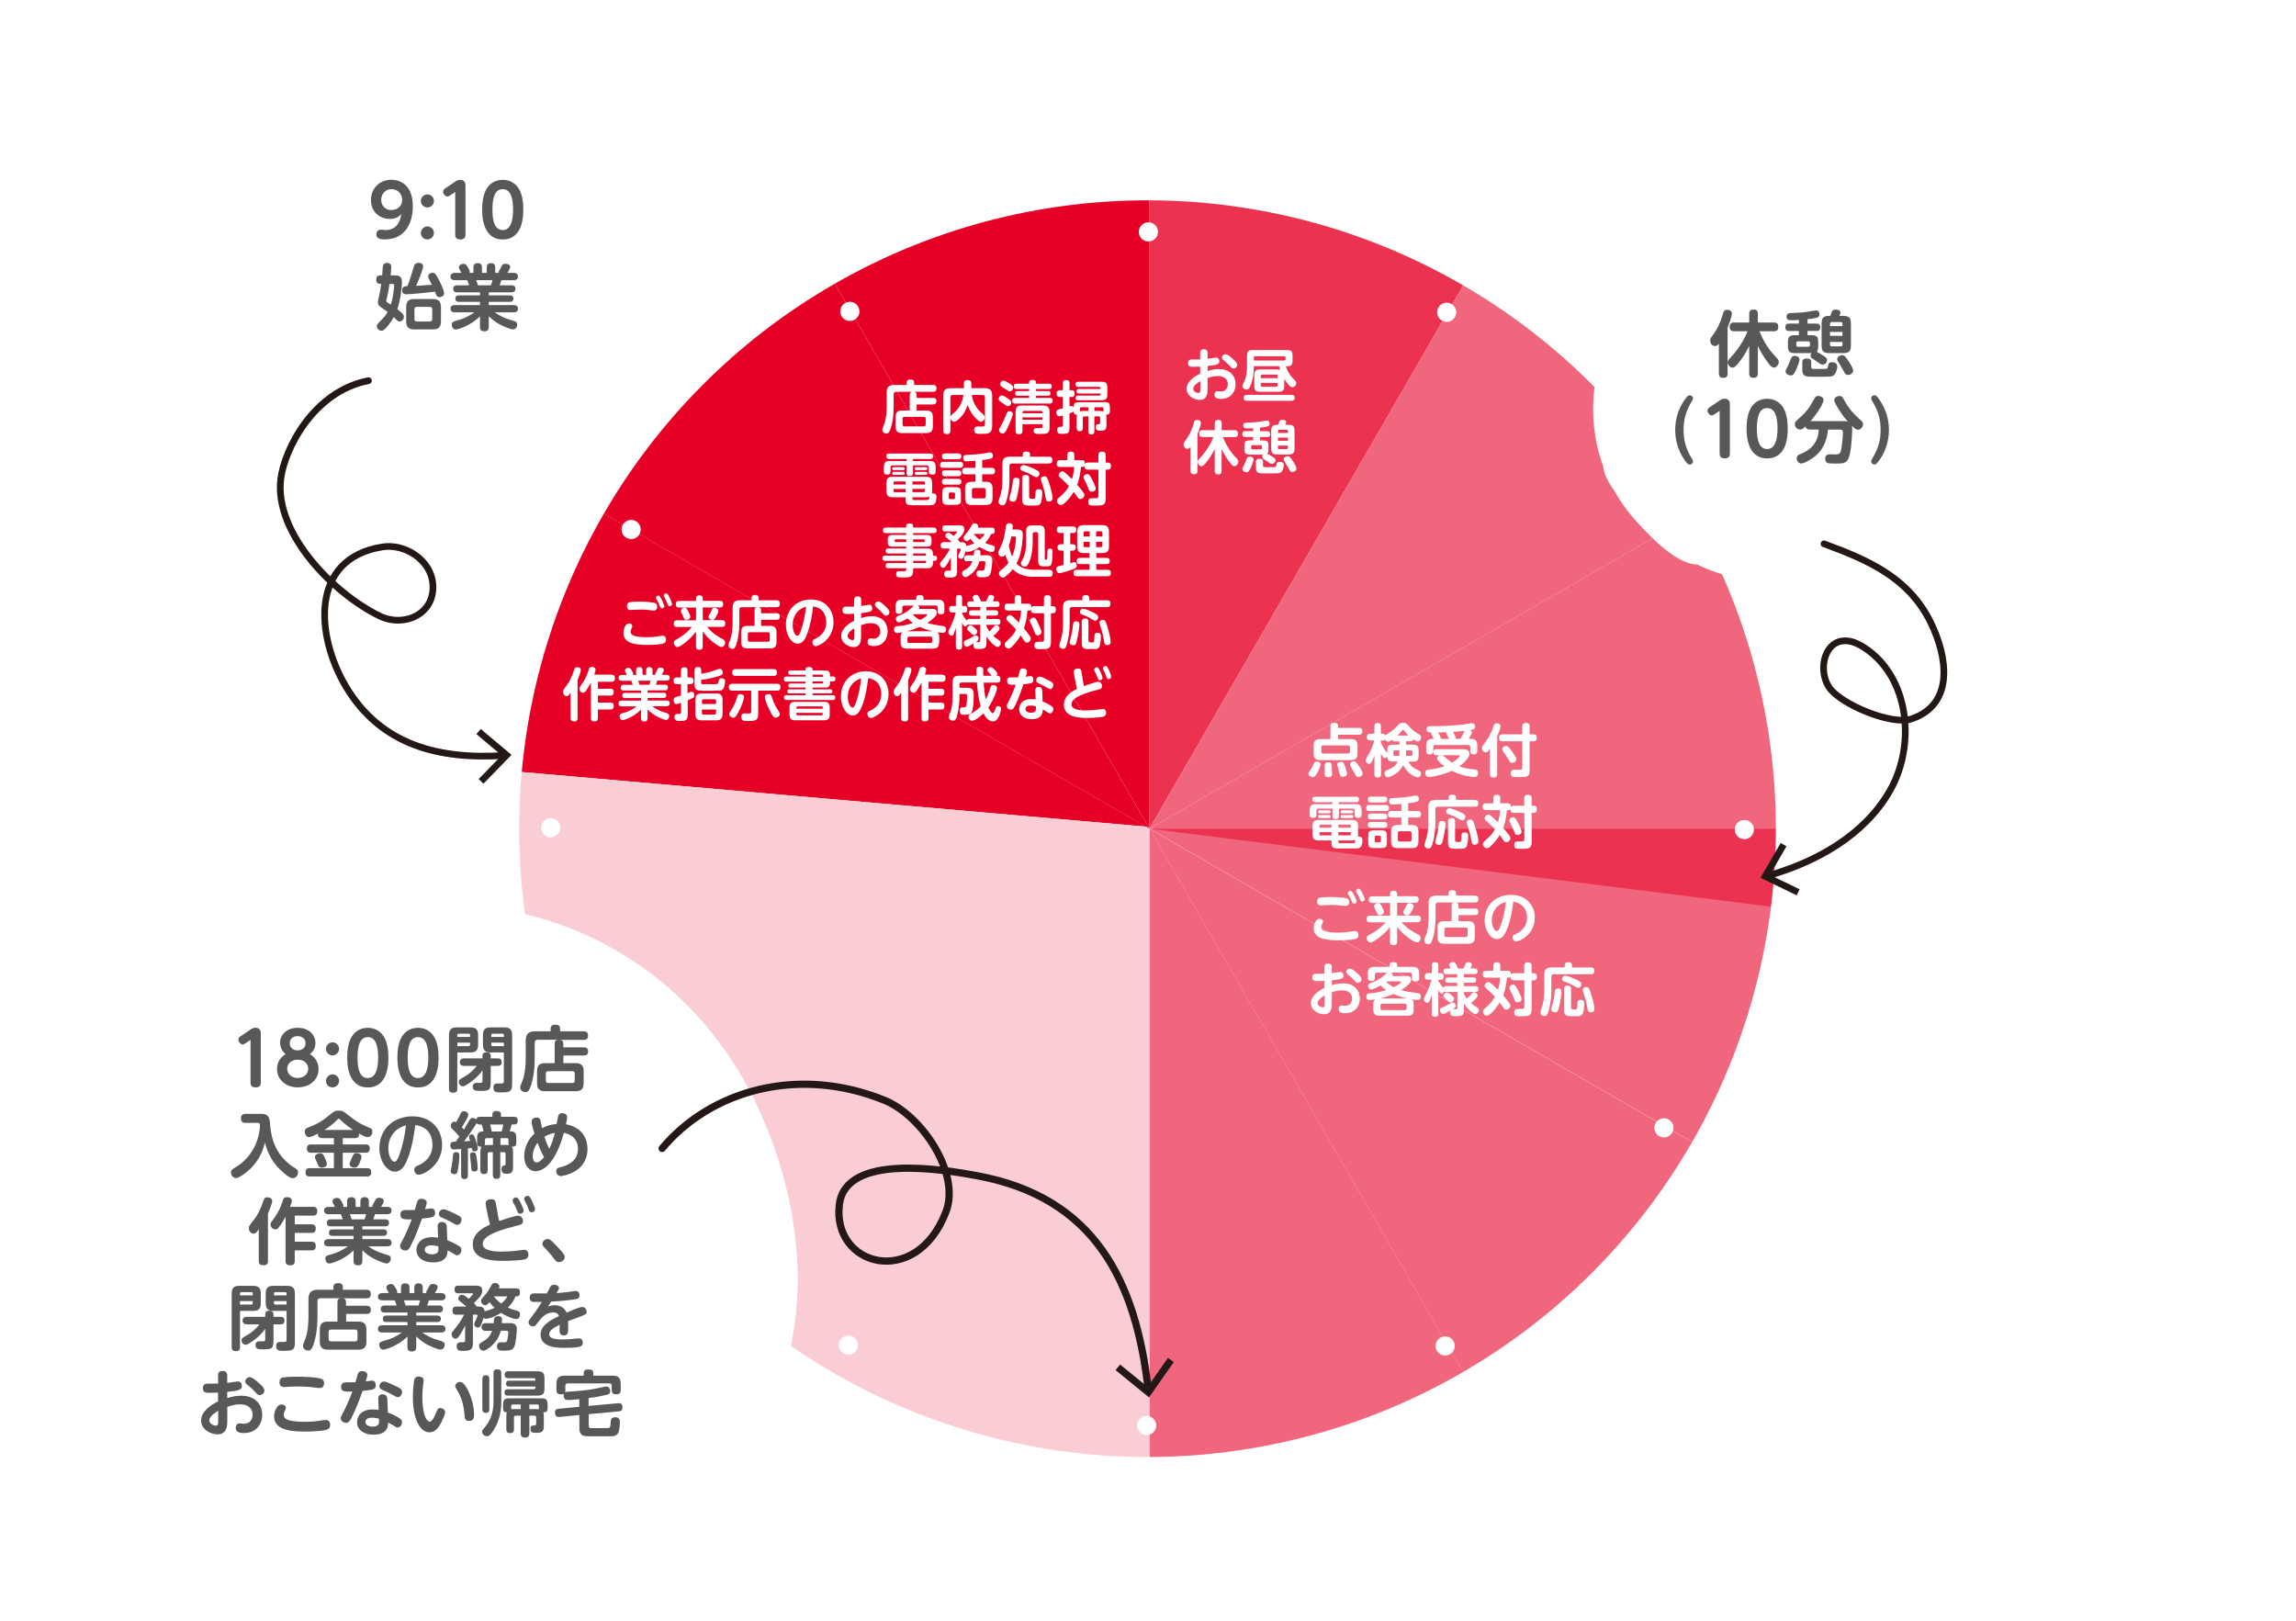 <?xml version="1.0" encoding="UTF-8"?>
<svg id="_レイヤー_3" data-name="レイヤー_3" xmlns="http://www.w3.org/2000/svg" xmlns:xlink="http://www.w3.org/1999/xlink" version="1.1" viewBox="0 0 340 240">
  <!-- Generator: Adobe Illustrator 30.0.0, SVG Export Plug-In . SVG Version: 2.1.1 Build 123)  -->
  <defs>
    <style>
      .st0 {
        fill: #faccd3;
      }

      .st1 {
        fill: #e60025;
      }

      .st2 {
        fill: #231815;
      }

      .st3 {
        fill: #f0667c;
      }

      .st4 {
        fill: #eb3351;
      }

      .st5, .st6, .st7, .st8 {
        fill: #fff;
      }

      .st9 {
        stroke: #fff;
        stroke-miterlimit: 10;
      }

      .st9, .st10, .st11 {
        fill: none;
      }

      .st9, .st11 {
        stroke-width: .99px;
      }

      .st6 {
        filter: url(#drop-shadow-1);
      }

      .st7 {
        filter: url(#drop-shadow-3);
      }

      .st8 {
        filter: url(#drop-shadow-2);
      }

      .st10 {
        stroke-width: 1.07px;
      }

      .st10, .st11 {
        stroke: #231815;
        stroke-linecap: round;
        stroke-linejoin: round;
      }

      .st12 {
        fill: #595757;
      }
    </style>
    <filter id="drop-shadow-1" x="9.88" y="132.5" width="108.26" height="106.18" filterUnits="userSpaceOnUse">
      <feOffset dx="1.42" dy="1.42"/>
      <feGaussianBlur result="blur" stdDeviation="0"/>
      <feFlood flood-color="#040000" flood-opacity="1"/>
      <feComposite in2="blur" operator="in"/>
      <feComposite in="SourceGraphic"/>
    </filter>
    <filter id="drop-shadow-2" x="34.74" y="8.12" width="63.8" height="58.61" filterUnits="userSpaceOnUse">
      <feOffset dx="1.42" dy="1.42"/>
      <feGaussianBlur result="blur1" stdDeviation="0"/>
      <feFlood flood-color="#040000" flood-opacity="1"/>
      <feComposite in2="blur1" operator="in"/>
      <feComposite in="SourceGraphic"/>
    </filter>
    <filter id="drop-shadow-3" x="234.48" y="31.69" width="59.28" height="54.22" filterUnits="userSpaceOnUse">
      <feOffset dx="1.42" dy="1.42"/>
      <feGaussianBlur result="blur2" stdDeviation="0"/>
      <feFlood flood-color="#040000" flood-opacity="1"/>
      <feComposite in2="blur2" operator="in"/>
      <feComposite in="SourceGraphic"/>
    </filter>
  </defs>
  <g>
    <g>
      <g>
        <rect class="st1" x="170.14" y="122.42" width="0" height=".32"/>
        <polygon class="st1" points="170.06 122.44 170.06 122.44 170.06 122.44 170.06 122.44"/>
        <polygon class="st1" points="170.22 122.71 170.22 122.45 170.06 122.44 170.22 122.71"/>
        <polygon class="st1" points="170.22 122.45 170.22 122.44 170.06 122.44 170.06 122.44 170.22 122.45"/>
        <polygon class="st1" points="170.22 122.45 170.22 122.71 170.22 122.71 170.22 122.71 170.36 122.47 170.22 122.45"/>
        <polygon class="st1" points="170.36 122.47 170.38 122.44 170.22 122.44 170.22 122.45 170.36 122.47"/>
        <polygon class="st1" points="170.02 122.44 169.74 122.44 170.22 122.71 170.06 122.44 170.02 122.44"/>
        <polygon class="st1" points="170.06 122.44 170.02 122.44 170.06 122.44 170.06 122.44"/>
        <polygon class="st1" points="169.69 122.41 169.74 122.44 170.02 122.44 169.69 122.41"/>
        <path class="st1" d="M170.02,122.44h.04l-46.69-80.87c-14.25,8.19-26.13,20.04-34.39,34.25l80.71,46.6.33.03Z"/>
        <path class="st1" d="M88.98,75.81c-6.67,11.49-10.96,24.54-12.2,38.47l92.91,8.13-80.71-46.6Z"/>
        <path class="st0" d="M169.74,122.44l-.05-.03-92.91-8.13c-.24,2.69-.38,5.41-.39,8.16h93.35Z"/>
        <path class="st0" d="M169.74,122.99l.48-.28h-.55.55l-.48-.28h-93.35c0,.09,0,.18,0,.28,0,17.09,4.59,33.11,12.59,46.9l81.24-46.9-.48.28Z"/>
        <path class="st1" d="M169.94,122.23l.12.2h.16V29.17c-.1,0-.19,0-.29,0-16.95,0-32.85,4.51-46.56,12.39l46.69,80.87-.12-.2Z"/>
        <path class="st3" d="M170.22,122.71h93.26c0-16.99-4.53-32.92-12.45-46.65l-80.61,46.54-.19.11Z"/>
        <polygon class="st1" points="170.22 122.71 170.22 122.71 170.41 122.6 170.22 122.71"/>
        <path class="st4" d="M170.22,122.44h.16l.12-.2-.12.2,46.55-80.62c-13.73-7.99-29.68-12.59-46.7-12.64v93.26Z"/>
        <path class="st3" d="M170.46,122.44h-.08l-.02.03h.08s-.08,0-.08,0l-.14.25.19-.11.28-.16-.28.16,80.61-46.54c-8.17-14.18-19.96-26.01-34.1-34.24l-46.55,80.62h.08Z"/>
        <path class="st3" d="M170.49,123.19l-.28-.48,46.7,80.9c14.14-8.23,25.93-20.06,34.1-34.24l-80.81-46.65.28.48Z"/>
        <path class="st3" d="M170.22,122.71h0l.48.28-.48-.28,80.81,46.65c7.92-13.73,12.45-29.66,12.45-46.65h-93.26Z"/>
        <path class="st3" d="M170.22,122.71v93.54c17.02-.05,32.97-4.65,46.7-12.64l-46.7-80.9h0Z"/>
        <path class="st0" d="M88.98,169.61c8.25,14.21,20.14,26.05,34.39,34.25l46.85-81.15-81.24,46.9Z"/>
        <path class="st0" d="M170.22,122.71l-.28.48.28-.48-46.85,81.15c13.71,7.89,29.61,12.39,46.56,12.39.1,0,.19,0,.29,0v-93.54Z"/>
        <rect class="st1" x="169.98" y="122.3" width="0" height=".55" transform="translate(-21.2 208.42) rotate(-59.98)"/>
        <path class="st4" d="M263.47,122.71h-93.26l92.53,11.62c.47-3.81.73-7.69.73-11.62Z"/>
      </g>
      <circle class="st9" cx="169.93" cy="122.71" r="93.54"/>
      <g>
        <circle class="st5" cx="170.06" cy="34.34" r="1.42"/>
        <circle class="st5" cx="125.85" cy="46.11" r="1.42"/>
        <circle class="st5" cx="93.46" cy="78.41" r="1.42"/>
        <circle class="st5" cx="81.55" cy="122.58" r="1.42"/>
        <circle class="st5" cx="93.33" cy="166.79" r="1.42"/>
        <circle class="st5" cx="125.63" cy="199.19" r="1.42"/>
        <circle class="st5" cx="169.8" cy="211.09" r="1.42"/>
        <circle class="st5" cx="214.01" cy="199.31" r="1.42"/>
        <circle class="st5" cx="246.4" cy="167.01" r="1.42"/>
        <circle class="st5" cx="258.31" cy="122.84" r="1.42"/>
        <circle class="st5" cx="246.53" cy="78.63" r="1.42"/>
        <circle class="st5" cx="214.23" cy="46.24" r="1.42"/>
      </g>
    </g>
    <g>
      <path class="st5" d="M177.73,52.29c0-.18,0-.58.54-.58s.55.4.55.58v.84c.2-.03,1.23-.18,1.26-.18.32,0,.48.27.48.54,0,.42-.21.55-1.73.71v.73c.44-.14.98-.28,1.64-.28,1.83,0,2.5,1.19,2.5,2.25,0,1.16-.75,2.17-2.17,2.17-.43,0-.97-.08-.97-.62,0-.31.22-.53.43-.53.08,0,.44.05.51.05,1.02,0,1.05-.93,1.05-1.07,0-.5-.27-1.22-1.53-1.22-.55,0-.99.14-1.47.3v1.56c0,.61,0,1.68-1.18,1.68-.76,0-1.92-.56-1.92-1.65s1.22-1.87,2.01-2.24v-1.04c-.18,0-.58.03-.87.03-.56,0-.93,0-.93-.56,0-.53.42-.53.62-.53.28,0,.98,0,1.18,0v-.92ZM177.75,56.44c-.19.11-1.05.59-1.05,1.14,0,.36.46.61.76.61s.29-.24.29-.59v-1.16ZM182.49,53.09c.33.29.72.63.72.94s-.27.54-.56.54c-.2,0-.24-.05-.64-.49-.27-.3-.51-.48-.83-.75-.08-.07-.23-.19-.23-.39,0-.26.26-.49.52-.49.3,0,.71.36,1.02.63Z"/>
      <path class="st5" d="M190.18,57.04c0,.77-.14.98-.95.98h-2.54c-.78,0-.95-.18-.95-.96v-1.39c0-.77.16-.96.95-.96h2.54c.06,0,.22,0,.35.02-.13-.4-.14-.44-.15-.5h-3.76v.22c0,1.11-.23,1.91-.38,2.37-.22.65-.41.86-.69.86-.31,0-.62-.22-.62-.5,0-.13.03-.19.29-.73.2-.43.39-1.2.39-2.12v-1.55c0-.77.16-.95.95-.95h4.85c.77,0,.95.16.95.95v.51c0,.82-.2.95-1,.95.14.41.31.89.82,1.53.1.13.61.62.68.75.03.07.05.14.05.22,0,.36-.31.59-.58.59-.21,0-.38-.13-.57-.35-.23-.26-.44-.57-.63-.87v.94ZM184.68,59.35c-.11,0-.51,0-.51-.44,0-.41.32-.44.51-.44h6.54c.25,0,.51.07.51.43,0,.33-.19.45-.51.45h-6.54ZM185.67,53.38h4.5c.14,0,.2-.08.2-.21v-.21c0-.14-.08-.2-.2-.2h-4.3c-.13,0-.2.06-.2.2v.42ZM189.18,56v-.33c0-.13-.06-.2-.2-.2h-2.07c-.14,0-.21.06-.21.2v.33h2.48ZM189.18,56.7h-2.48v.36c0,.14.07.21.21.21h2.07c.15,0,.2-.08.2-.21v-.36Z"/>
      <path class="st5" d="M177.34,69.71c0,.14,0,.52-.52.52-.46,0-.52-.27-.52-.52v-3.53c-.12.15-.27.28-.48.28-.31,0-.55-.31-.55-.64,0-.18.04-.28.2-.48.39-.53.91-1.22,1.33-2.75.05-.18.12-.41.48-.41.08,0,.55.02.55.44,0,.39-.36,1.28-.5,1.65v5.43ZM179.9,66.44c-.34.71-.75,1.39-1.25,2-.35.43-.52.59-.75.59-.25,0-.55-.3-.55-.63,0-.19.07-.29.32-.54.04-.04,1.35-1.38,2.02-3.14h-1.59c-.39,0-.52-.17-.52-.54,0-.48.37-.48.52-.48h1.79v-1.01c0-.36.15-.52.54-.52.48,0,.48.39.48.52v1.01h1.91c.4,0,.51.19.51.55,0,.45-.33.48-.51.48h-1.73c.7,1.69,1.39,2.44,2.06,3.17.14.15.23.28.23.48,0,.31-.29.65-.59.65-.23,0-.41-.2-.73-.62-.45-.59-.84-1.25-1.16-1.93v3.24c0,.37-.15.53-.54.53-.48,0-.48-.39-.48-.53v-3.26Z"/>
      <path class="st5" d="M185.16,67.31c-.72,0-.89-.14-.89-.89v-.33c0-.72.15-.88.89-.88h.41v-.5h-1.16c-.13,0-.45,0-.45-.43,0-.41.26-.44.45-.44h1.16v-.43c-.3.03-.8.03-.94.03-.19,0-.53,0-.53-.44,0-.35.3-.4.48-.41.93-.04,1.5-.06,2.29-.2.14-.03.59-.11.71-.11.35,0,.43.28.43.46s-.07.34-.37.42c-.32.08-.59.12-1.05.16v.53h1.05c.16,0,.45.02.45.43,0,.37-.21.44-.45.44h-1.05v.5h.37c.73,0,.88.15.88.88v.33c0,.53-.08.64-.2.74.11.05.59.31.86.5.28.2.38.26.38.48,0,.3-.25.54-.52.54-.2,0-.32-.09-.46-.2-.13-.09-.71-.46-.82-.54-.1-.08-.16-.16-.16-.31,0-.04,0-.17.11-.31h-1.9ZM185.63,68.07c0,.24-.3.99-.46,1.3-.25.48-.37.57-.61.57s-.58-.19-.58-.48c0-.16.05-.25.2-.52.11-.21.18-.37.33-.75.14-.37.22-.57.54-.57s.58.16.58.44ZM186.88,66.12c0-.11-.04-.2-.2-.2h-1.2c-.14,0-.21.08-.21.2v.21c0,.14.08.21.21.21h1.2c.17,0,.2-.11.2-.21v-.21ZM187.03,68.93c0,.25.06.25.59.25h.87c.39,0,.47,0,.52-.29.05-.31.08-.5.47-.5.08,0,.64,0,.64.48,0,.02-.05,1.01-.63,1.16-.13.03-.29.07-.79.07-.19,0-1.44,0-1.63,0-.48,0-1.09,0-1.09-.73v-.98c0-.13,0-.45.5-.45s.55.2.55.45v.54ZM188.24,63.85c0-.85.3-.95,1.04-.95.03-.06.13-.39.15-.46.08-.21.27-.28.49-.28.15,0,.54.05.54.35,0,.08,0,.11-.12.39h.41c.76,0,.95.22.95.95v2.5c0,.74-.2.95-.95.95h-1.56c-.77,0-.95-.22-.95-.95v-2.5ZM190.72,64.8h-1.48v.47h1.48v-.47ZM189.24,65.99v.31c0,.13.07.2.21.2h1.06c.17,0,.2-.1.2-.2v-.31h-1.48ZM189.25,64.11h1.47v-.26c0-.14-.07-.21-.2-.21h-1.06c-.15,0-.2.08-.2.21v.26ZM191.52,68.38c.06.09.46.73.46,1,0,.32-.34.51-.6.51-.29,0-.39-.2-.54-.48-.14-.25-.31-.56-.6-1.03-.06-.09-.14-.22-.14-.37,0-.25.32-.46.6-.46.16,0,.32.03.82.82Z"/>
    </g>
    <g>
      <path class="st5" d="M195.55,113.2c0,.32-.31.92-.48,1.21-.37.64-.48.67-.7.67-.28,0-.6-.2-.6-.52,0-.14.03-.18.29-.54.21-.31.35-.61.52-.99.08-.16.2-.27.4-.27.25,0,.57.14.57.45ZM197.02,109.43v-1.93c0-.31.11-.46.6-.46.29,0,.52.1.52.42v.32h3.08c.35,0,.52.14.52.54,0,.48-.39.48-.52.48h-3.08v.64h1.9c.63,0,.98.2.98.98v1.16c0,.76-.33.98-.98.98h-4.52c-.65,0-.99-.22-.99-.98v-1.16c0-.77.35-.98.99-.98h1.5ZM199.91,110.67c0-.18-.09-.29-.29-.29h-3.67c-.2,0-.29.11-.29.29v.61c0,.22.12.3.29.3h3.67c.18,0,.29-.09.29-.3v-.61ZM197.2,113.4c.02.25.06.89.06,1.15,0,.16,0,.54-.56.54-.4,0-.54-.19-.54-.52,0-.08.02-.48.02-.57,0-.12-.03-.65,0-.76.02-.14.09-.37.48-.37.49,0,.52.28.54.54ZM199.15,113.43c.14.37.32.87.32,1.12,0,.48-.57.48-.61.48-.41,0-.46-.23-.54-.64-.02-.1-.14-.56-.18-.69-.11-.35-.13-.39-.13-.47,0-.42.54-.42.57-.42.34,0,.41.17.57.6ZM201.21,113.38c.49.77.57.98.57,1.15,0,.39-.45.53-.65.53-.27,0-.33-.14-.54-.54-.12-.25-.36-.65-.54-.94-.06-.11-.13-.23-.13-.37,0-.37.42-.47.56-.47.24,0,.31.02.71.66Z"/>
      <path class="st5" d="M208.22,109.79v.48h.9c.77,0,.95.16.95.95v.62c0,.78-.17.95-.95.95h-.55c.39.81,1.02,1.08,1.49,1.28.19.08.37.17.37.45,0,.3-.21.58-.51.58-.28,0-1.44-.46-2.13-1.79-.25.46-.57.94-1.31,1.39-.09.06-.66.4-.96.4-.28,0-.5-.27-.5-.59,0-.29.08-.33.66-.59.49-.22.96-.45,1.3-1.14h-.6c-.64,0-.9-.1-.93-.72-.15.2-.32.2-.38.2-.2,0-.31-.11-.57-.67v3.04c0,.15,0,.51-.45.51-.32,0-.52-.1-.52-.51v-2.73c-.23.63-.41.92-.44.98-.05.07-.15.23-.36.23-.17,0-.48-.14-.48-.52,0-.16.04-.26.16-.45.57-.92.85-1.54,1.11-2.5h-.59c-.13,0-.52,0-.52-.46,0-.34.12-.53.52-.53h.6v-1.08c0-.26.07-.51.48-.51.35,0,.48.15.48.51v1.08h.28c.16,0,.31.06.38.26.03-.05.07-.09.2-.17.72-.44.99-.59,1.67-1.36.14-.15.3-.34.74-.34s.6.17.78.38c.65.75.87.88,1.6,1.33.18.11.31.21.31.45,0,.3-.21.6-.49.6-.09,0-.21,0-.65-.32-.07.29-.31.29-.43.29h-.65ZM206.58,109.79c-.11,0-.35,0-.42-.25-.24.16-.44.3-.6.3-.14,0-.35-.1-.46-.37-.05.08-.14.19-.35.19h-.28v.24c.25.59.54,1.02.61,1.15.05.08.29.41.34.48v-.31c0-.79.17-.95.95-.95h.86v-.48h-.65ZM206.53,111.12c-.14,0-.2.07-.2.2v.41c0,.15.09.2.2.2h.66c.04-.31.04-.59.04-.81h-.71ZM208.58,108.92c-.33-.32-.54-.58-.67-.74-.08-.11-.09-.12-.14-.12-.06,0-.07,0-.16.14-.14.18-.36.43-.68.72h1.66ZM208.22,111.12c0,.28,0,.48-.04.81h.78c.11,0,.2-.04.2-.2v-.41c0-.14-.07-.2-.2-.2h-.74Z"/>
      <path class="st5" d="M216.69,110.94c.2,0,.9,0,.9.69,0,.76-1.29,1.71-1.49,1.84.77.3,1.16.35,2.32.48.25.03.47.15.47.49,0,.05,0,.62-.54.62-.25,0-.9-.08-1.62-.26-.9-.23-1.48-.53-1.75-.66-1.33.65-3.05.92-3.38.92-.54,0-.54-.54-.54-.6,0-.48.36-.5.68-.52.55-.03,1.42-.21,2.15-.48-.28-.2-.59-.45-.9-.78-.14-.16-.17-.26-.17-.37,0-.23.17-.39.39-.47h-.51c-.18,0-.45-.03-.45-.46s.32-.44.45-.44h4ZM212.3,109.42c-.03-.06-.18-.39-.21-.47-.14-.26-.15-.29-.15-.37,0-.05,0-.08.03-.12-.42,0-.72,0-.72-.48,0-.45.34-.45.52-.45,1.32,0,2.82,0,4.91-.24.19-.03,1.1-.2,1.31-.2.31,0,.45.27.45.53,0,.36-.17.39-.77.5.08.03.29.12.29.35s-.47.93-.48.94h.38c.87,0,.9.64.9.99v.78c0,.4-.17.53-.55.53-.48,0-.49-.35-.49-.53v-.57c0-.2-.09-.29-.29-.29h-4.9c-.2,0-.29.1-.29.29v.58c0,.39-.18.52-.55.52-.47,0-.49-.35-.49-.53v-.78c0-.33.03-.99.9-.99h.22ZM214.56,109.42c-.03-.05-.14-.33-.18-.39-.15-.28-.25-.45-.21-.6-.3.02-.39.02-1.24.03.12.15.21.32.3.5.08.14.16.31.13.46h1.21ZM213.56,111.84c.12.04.19.08.39.25.35.3.7.59,1.07.84.66-.38,1.16-.87,1.16-.99,0-.1-.09-.1-.32-.1h-2.29ZM216.24,109.42c.17-.25.33-.57.41-.73.04-.08.2-.42.24-.46-.78.08-1.03.1-1.73.14.16.26.4.67.4.9,0,.08-.03.11-.06.14h.74Z"/>
      <path class="st5" d="M221.71,114.62c0,.14,0,.52-.5.52-.43,0-.57-.16-.57-.52v-3.74c-.31.41-.42.53-.63.53-.3,0-.56-.29-.56-.65,0-.22.05-.28.46-.82.45-.59.9-1.27,1.25-2.4.08-.26.15-.43.49-.43.07,0,.56,0,.56.44,0,.31-.35,1.14-.5,1.5v5.58ZM226.52,114.09c0,.99-.49.99-1.61.99-.78,0-.86-.02-1-.11-.16-.12-.2-.34-.2-.47,0-.53.49-.53.66-.53.11,0,.59.02.69.02.3,0,.37-.07.37-.34v-3.88h-2.92c-.2,0-.52-.03-.52-.48,0-.37.11-.55.52-.55h2.92v-1.15c0-.25.06-.53.49-.53.41,0,.59.12.59.53v1.15h.54c.21,0,.52.04.52.48,0,.37-.1.55-.52.55h-.54v4.33ZM223.92,112.98c-.25,0-.33-.14-.59-.59-.25-.42-.38-.6-.69-1.02-.16-.23-.17-.32-.17-.4,0-.31.29-.52.57-.52.19,0,.28,0,.94.93.17.25.57.81.57,1.03,0,.37-.37.57-.63.57Z"/>
      <path class="st5" d="M198.27,120.84c0,.14,0,.46-.45.46-.38,0-.5-.14-.5-.46v-1.1h-2.08c-.2,0-.29.1-.29.3v.59c0,.13,0,.48-.47.48-.36,0-.53-.12-.53-.48v-.54c0-.82.18-1.01,1.01-1.01h2.35v-.29h-2.55c-.16,0-.44-.02-.44-.4,0-.34.2-.41.44-.41h6.05c.24,0,.43.07.43.4,0,.29-.12.41-.43.41h-2.55v.29h2.35c.82,0,1.02.18,1.02,1.01v.54c0,.12,0,.48-.49.48-.4,0-.55-.15-.55-.48v-.59c0-.2-.08-.3-.29-.3h-2.03v1.1ZM197.17,124.46h-1.89c-.71,0-.93-.3-.93-.94v-1.18c0-.73.33-.92.93-.92h4.9c.63,0,.93.22.93.92v1.21c0,.09,0,.2-.03.34.08-.02.68-.08.68.47,0,.07-.03.75-.22,1-.21.28-.5.28-1.1.28h-2.05c-.94,0-1.22-.03-1.22-.95v-.22ZM196.81,119.99c.06,0,.23,0,.23.21,0,.15-.05.23-.23.23h-1.39c-.1,0-.23-.03-.23-.2,0-.14.03-.24.23-.24h1.39ZM196.81,120.69c.08,0,.23.02.23.21,0,.14-.04.24-.23.24h-1.39c-.09,0-.23-.02-.23-.21,0-.14.03-.24.23-.24h1.39ZM197.17,123.71v-.48h-1.78v.28c0,.13.07.2.2.2h1.58ZM197.17,122.56v-.45h-1.58c-.12,0-.2.06-.2.2v.25h1.78ZM198.19,122.56h1.84v-.25c0-.13-.06-.2-.2-.2h-1.64v.45ZM198.19,123.22v.48h1.64c.14,0,.2-.08.2-.2v-.28h-1.84ZM198.19,124.65c0,.21.18.22.25.22h1.68c.45,0,.54,0,.6-.51-.08.04-.21.1-.56.1h-1.98v.19ZM200.17,119.99c.08,0,.23.02.23.2,0,.14-.04.24-.23.24h-1.41c-.08,0-.23,0-.23-.2,0-.14.03-.24.23-.24h1.41ZM200.16,120.69c.12,0,.24.04.24.21,0,.14-.03.24-.24.24h-1.4c-.09,0-.23-.02-.23-.21,0-.14.03-.24.23-.24h1.4Z"/>
      <path class="st5" d="M205.23,119.21c.14,0,.46,0,.46.44,0,.42-.26.45-.46.45h-2.46c-.14,0-.46,0-.46-.44,0-.42.26-.45.46-.45h2.46ZM204.97,117.97c.12,0,.46,0,.46.43s-.34.43-.46.43h-1.96c-.12,0-.45,0-.45-.42s.32-.44.45-.44h1.96ZM204.97,120.47c.12,0,.46,0,.46.43s-.31.44-.46.44h-1.96c-.12,0-.45,0-.45-.43s.31-.44.45-.44h1.96ZM204.97,121.72c.12,0,.46,0,.46.43s-.33.43-.48.43h-1.94c-.12,0-.45,0-.45-.43s.33-.43.45-.43h1.96ZM205.38,124.69c0,.71-.14.89-.88.89h-1.01c-.73,0-.88-.17-.88-.89v-.85c0-.72.15-.88.89-.88h1c.73,0,.88.15.88.88v.85ZM204.49,123.95c0-.12-.05-.2-.2-.2h-.52c-.16,0-.2.08-.2.2v.58c0,.1.04.2.2.2h.52c.18,0,.2-.13.2-.2v-.58ZM208.52,120.1h1.42c.12,0,.49,0,.49.48,0,.45-.32.48-.49.48h-1.42v1.1h.54c.67,0,.99.25.99.99v1.45c0,.76-.33.99-.99.99h-2.09c-.64,0-.98-.21-.98-.99v-1.45c0-.75.31-.99.98-.99h.55v-1.1h-1.49c-.12,0-.48,0-.48-.48,0-.42.27-.48.48-.48h1.49v-1.05c-.63.05-1.08.08-1.33.08-.12,0-.49,0-.49-.51,0-.41.27-.43.45-.44,1.92-.08,2.16-.14,3.31-.35.12-.03.2-.02.23-.02.41,0,.42.42.42.51,0,.04,0,.31-.25.4-.16.05-.74.16-1.34.23v1.15ZM209.03,123.38c0-.19-.1-.29-.29-.29h-1.45c-.2,0-.29.09-.29.29v.95c0,.2.09.29.29.29h1.45c.2,0,.29-.09.29-.29v-.95Z"/>
      <path class="st5" d="M214.52,118.11c0-.28.15-.43.49-.43.37,0,.59.08.59.43v.34h2.79c.16,0,.52,0,.52.47,0,.36-.12.54-.52.54h-5.47c-.24,0-.37.11-.37.37v2.13c0,1.12-.16,1.93-.33,2.63-.22.9-.39,1.06-.7,1.06-.25,0-.59-.16-.59-.5,0-.15.03-.24.22-.8.25-.73.35-1.5.35-2.28v-2.48c0-.86.35-1.14,1.14-1.14h1.89v-.34ZM214.06,122.01c0,.37-.18,1.67-.43,2.55-.11.37-.19.55-.51.55-.09,0-.59-.03-.59-.42,0-.17.23-.88.26-1.02.16-.66.2-.99.27-1.63.02-.14.04-.31.15-.39.12-.08.34-.09.43-.08.41.06.41.34.41.45ZM215.94,121.21c-.62-.34-.72-.38-1.45-.65-.18-.07-.36-.13-.36-.38,0-.16.14-.49.51-.49.3,0,1.05.31,1.71.63.5.25.66.38.66.63,0,.2-.18.53-.48.53-.12,0-.16-.03-.59-.26ZM215.47,124.38c0,.31.19.31.56.31.28,0,.35,0,.37-.71.02-.49.03-.72.51-.72s.5.32.5.54c0,.4-.05,1.33-.28,1.62-.2.25-.48.26-.74.26h-.82c-.87,0-1.14-.09-1.14-1.01v-3.01c0-.21.05-.52.48-.52.38,0,.56.12.56.52v2.72ZM218.33,122.08c.42,1.22.6,2.18.6,2.51,0,.41-.29.5-.54.5-.23,0-.4-.08-.45-.36-.14-.77-.25-1.41-.54-2.22-.07-.19-.2-.59-.2-.74,0-.35.38-.42.54-.42.28,0,.4.16.59.73Z"/>
      <path class="st5" d="M225.72,119.32v-1.1c0-.19.03-.52.5-.52.4,0,.59.12.59.52v1.1h.31c.41,0,.47.31.47.5,0,.31-.1.55-.47.55h-.31v4.32c0,1-.54,1-1.54,1-.72,0-1.04,0-1.04-.57,0-.47.28-.52.52-.52.02,0,.48,0,.58,0,.29,0,.4-.05.4-.33v-3.9h-1.53c-.45,0-.52-.24-.52-.54-.08.14-.21.14-.32.14h-.2c-.13,1.14-.27,1.86-.56,2.63.24.28.6.71.89,1.11.14.2.17.32.17.42,0,.31-.3.59-.6.59-.24,0-.29-.08-.59-.52-.13-.19-.3-.44-.39-.55-.33.55-.85,1.27-1.49,1.78-.07.05-.23.17-.42.17-.29,0-.58-.27-.58-.6,0-.18.08-.28.23-.42.88-.78,1.19-1.1,1.55-1.79-.41-.46-1.04-1.01-1.22-1.18-.17-.14-.3-.25-.3-.43,0-.26.25-.56.54-.56.09,0,.2.03.39.18.35.29.62.55,1.04.96.16-.51.29-1.03.32-1.79h-2.06c-.17,0-.52-.02-.52-.48,0-.36.11-.54.52-.54h1.06v-.74c0-.19.03-.52.48-.52.36,0,.55.1.55.52v.74h1.07c.36,0,.5.13.5.56.13-.2.34-.2.46-.2h1.53ZM224.82,121.88c.15.31.5,1.01.5,1.28,0,.34-.37.48-.59.48-.31,0-.37-.15-.55-.62-.15-.4-.23-.54-.53-1.15-.08-.15-.13-.26-.13-.39,0-.23.21-.46.62-.46.23,0,.39.31.67.86Z"/>
      <path class="st5" d="M200.38,137.9c.09-.02.16-.03.24-.03.53,0,.54.48.54.58,0,.28-.11.48-.38.57-.58.2-2.12.22-2.58.22-2.07,0-3.67-.31-3.67-1.8,0-.51.31-1.39.88-1.39.26,0,.51.16.51.4,0,.09-.03.15-.13.36-.12.25-.13.38-.13.46,0,.36.15.83,2.52.83.91,0,1.21-.05,2.21-.2ZM195.45,132.92c.25-.06,1.13-.09,1.63-.09.65,0,1.87.06,2.34.2.14.04.37.15.37.54,0,.08,0,.59-.55.59-.05,0-.39-.04-.47-.05-.15-.03-.83-.11-1.62-.11-.25,0-1.4.07-1.55.07-.41,0-.55-.26-.55-.6,0-.11.03-.47.39-.54ZM200.9,133.46c0,.21-.19.36-.37.36-.21,0-.28-.16-.37-.39-.1-.28-.27-.6-.43-.87-.11-.18-.14-.22-.14-.3,0-.14.12-.34.37-.34.04,0,.08,0,.11.02.25.1.82,1.33.82,1.52ZM202.1,133.15c0,.2-.18.35-.37.35-.21,0-.26-.13-.37-.4-.09-.26-.25-.6-.42-.87-.1-.18-.13-.22-.13-.3,0-.14.11-.33.37-.33.05,0,.08,0,.12.02.25.1.79,1.33.79,1.53Z"/>
      <path class="st5" d="M205.84,132.4c0-.28.12-.5.5-.5.3,0,.55.08.55.5v.31h2.67c.14,0,.52,0,.52.47,0,.36-.14.51-.52.51h-2.67v1.88h2.99c.13,0,.52,0,.52.48,0,.38-.17.52-.52.52h-2.34c.99,1.04,1.53,1.32,2.55,1.87.11.06.29.18.29.46,0,.31-.23.65-.55.65-.31,0-.91-.42-1.25-.66-.87-.62-1.36-1.23-1.69-1.65v2.2c0,.17-.02.52-.49.52-.39,0-.56-.13-.56-.52v-2.16c-.93,1.16-2.44,2.28-2.89,2.28-.31,0-.56-.32-.56-.65,0-.27.15-.37.4-.49.64-.32,1.56-.88,2.4-1.84h-2.3c-.14,0-.52,0-.52-.49,0-.43.27-.5.52-.5h2.96v-1.88h-2.62c-.12,0-.53,0-.53-.47,0-.4.2-.51.53-.51h2.62v-.31ZM204.65,134.3c.08.14.28.55.28.76,0,.3-.36.47-.61.47-.27,0-.34-.14-.49-.51-.03-.08-.23-.44-.26-.52-.03-.08-.09-.2-.09-.31,0-.31.37-.47.6-.47.25,0,.3.1.59.58ZM209.32,134.19c0,.21-.15.53-.39.9-.23.37-.33.46-.54.46-.25,0-.59-.2-.59-.48,0-.14.03-.19.29-.61.1-.17.12-.22.24-.47.07-.15.19-.26.37-.26.37,0,.63.22.63.46Z"/>
      <path class="st5" d="M215.99,134.54h2.41c.12,0,.52,0,.52.46,0,.36-.16.51-.52.51h-2.41v.9h1.41c.66,0,.99.23.99.98v1.37c0,.77-.35.99-.99.99h-3.55c-.65,0-.98-.23-.98-.99v-1.37c0-.72.29-.98.98-.98h1.11v-2.31c0-.3.1-.43.43-.46h-2.43c-.22,0-.37.11-.37.37v1.84c0,1.44-.22,2.61-.48,3.32-.18.48-.32.65-.61.65-.33,0-.6-.24-.6-.53,0-.14.03-.22.3-.92.25-.64.35-1.61.35-2.54v-2.07c0-.88.38-1.14,1.14-1.14h1.81v-.31c0-.43.32-.48.53-.48.24,0,.59,0,.59.48v.31h2.78c.17,0,.53.02.53.48,0,.36-.13.54-.53.54h-2.84c.31.03.43.14.43.46v.44ZM217.33,137.65c0-.2-.09-.3-.3-.3h-2.84c-.2,0-.29.1-.29.3v.82c0,.2.1.29.29.29h2.84c.19,0,.3-.08.3-.29v-.82Z"/>
      <path class="st5" d="M223.19,137.51c-.32.87-.75,1.55-1.51,1.55-.94,0-1.83-1.26-1.83-2.79,0-2.26,1.68-3.76,3.91-3.76,2.4,0,3.52,1.72,3.52,3.36,0,2.54-2.3,3.55-2.74,3.55-.37,0-.56-.31-.56-.59,0-.22.09-.34.28-.42.6-.27,1.87-.86,1.87-2.54,0-.66-.21-2.08-2.04-2.33-.14,1.17-.36,2.57-.89,3.98ZM220.91,136.29c0,.83.36,1.59.74,1.59.26,0,.43-.47.57-.83.41-1.11.64-2.29.79-3.48-1.49.38-2.1,1.58-2.1,2.72Z"/>
      <path class="st5" d="M196.13,143.26c0-.18,0-.58.54-.58s.55.4.55.58v.84c.2-.03,1.23-.18,1.26-.18.32,0,.48.27.48.54,0,.42-.21.55-1.73.71v.73c.44-.14.98-.28,1.64-.28,1.83,0,2.5,1.19,2.5,2.25,0,1.16-.75,2.17-2.17,2.17-.43,0-.97-.08-.97-.62,0-.31.22-.53.43-.53.08,0,.44.05.51.05,1.02,0,1.05-.93,1.05-1.07,0-.5-.27-1.22-1.53-1.22-.55,0-.99.14-1.47.3v1.56c0,.61,0,1.68-1.18,1.68-.76,0-1.92-.56-1.92-1.65s1.21-1.87,2.01-2.24v-1.04c-.18,0-.58.03-.87.03-.56,0-.93,0-.93-.56,0-.53.42-.53.62-.53.28,0,.98,0,1.18,0v-.92ZM196.16,147.41c-.19.11-1.05.59-1.05,1.14,0,.36.46.61.76.61s.29-.24.29-.59v-1.16ZM200.9,144.06c.33.29.72.63.72.94s-.27.54-.56.54c-.2,0-.24-.05-.64-.49-.27-.3-.51-.48-.83-.75-.08-.07-.23-.19-.23-.39,0-.26.26-.49.52-.49.3,0,.71.36,1.02.63Z"/>
      <path class="st5" d="M209.35,149.56c0,.69-.37.85-.98.85h-4.02c-.6,0-.98-.15-.98-.85v-.87c0-.25.03-.53.31-.71-.23.04-.65.12-.87.12-.41,0-.48-.38-.48-.54,0-.44.34-.47.65-.49.68-.04,1.33-.16,2.29-.46-.25-.17-.54-.39-.82-.68-.42.24-1.14.59-1.4.59-.29,0-.45-.31-.45-.54,0-.25.14-.33.36-.41.39-.14,1.22-.45,1.9-1.05.18-.16.48-.43.55-.48h-1.52c-.17,0-.29.08-.29.3v.43c0,.15,0,.49-.5.49-.42,0-.55-.16-.55-.49v-.62c0-.75.31-.98.98-.98h2.25v-.28c0-.31.23-.42.53-.42.35,0,.6.07.6.42v.28h2.27c.65,0,.98.22.98.98v.65c0,.19,0,.53-.53.53s-.54-.31-.54-.53v-.47c0-.2-.1-.3-.29-.3h-2.8c.19.12.24.27.24.35s-.03.12-.05.15h2.02c.31,0,.76,0,.76.55,0,.26-.12.44-.4.71-.39.37-.83.68-1.07.82.75.23,1.38.31,2.4.45.28.04.5.13.5.48,0,.48-.31.54-.51.54-.25,0-.54-.04-.83-.1.22.17.28.38.28.7v.87ZM208.35,147.85c-.82-.19-1.62-.48-1.98-.65-.08.03-.93.39-2.02.65h4ZM208.3,148.89c0-.21-.14-.26-.29-.26h-3.3c-.17,0-.29.06-.29.26v.42c0,.21.14.26.29.26h3.3c.17,0,.29-.07.29-.26v-.42ZM205.4,145.32q-.06.04-.11.08c.21.2.54.48,1.1.77.69-.33,1.1-.63,1.1-.75,0-.1-.08-.1-.12-.1h-1.97Z"/>
      <path class="st5" d="M215.79,146.04v-.5h-1.34c-.17,0-.43-.03-.43-.39s.2-.4.43-.4h1.34v-.49h-1.58c-.2,0-.45-.03-.45-.42,0-.33.18-.42.45-.42h.6c-.14-.32-.2-.45-.2-.57,0-.37.51-.39.56-.39.21,0,.3.08.41.27.05.08.23.42.31.69h.83s.28-.63.31-.7c.06-.13.14-.25.37-.25.19,0,.56.08.56.37,0,.14-.08.33-.21.57h.62c.13,0,.44,0,.44.42,0,.39-.26.42-.44.42h-1.6v.49h1.4c.16,0,.43.03.43.39,0,.28-.14.4-.43.4h-1.4v.5h1.73c.17,0,.44.03.44.43,0,.37-.2.44-.44.44h-1.73v.22c.06.14.19.41.45.76.25-.23.41-.39.71-.73.11-.12.2-.2.37-.2.25,0,.51.22.51.48,0,.16-.08.25-.32.51-.2.2-.47.47-.66.6.28.25.43.36.86.61.17.1.31.2.31.43,0,.28-.22.59-.49.59-.35,0-1.15-.69-1.73-1.55v.9c0,.87-.3.95-1.1.95-.2,0-.44,0-.61-.03-.23-.05-.33-.32-.33-.52,0-.11.03-.2.08-.3-.81.47-.99.53-1.13.53-.25,0-.45-.25-.45-.56,0-.29.12-.34.65-.55.1-.04.43-.2.93-.48.06-.03.19-.1.34-.1.31,0,.4.34.4.5,0,.23-.13.31-.44.49h.42c.13,0,.27-.02.27-.26v-2.3h-1.67c-.05,0-.2,0-.3-.07-.08.21-.25.31-.37.31-.18,0-.27-.13-.48-.54v3.52c0,.13,0,.46-.45.46-.37,0-.52-.12-.52-.46v-2.74c-.04.14-.11.31-.27.72-.08.2-.16.41-.39.41s-.52-.22-.52-.55c0-.15.03-.21.33-.75.49-.89.71-1.74.81-2.12h-.52c-.16,0-.48-.02-.48-.49,0-.43.26-.49.48-.49h.56v-1.16c0-.13,0-.46.46-.46.42,0,.51.19.51.46v1.16h.38c.25,0,.42.12.42.49,0,.31-.1.5-.42.5h-.38v.15c.24.43.49.76.72,1.04.08-.25.29-.26.43-.26h1.67ZM215.04,147.44c.2.18.29.29.29.45,0,.31-.3.53-.53.53-.16,0-.2-.05-.59-.4-.41-.36-.47-.38-.47-.55s.19-.5.56-.5c.2,0,.54.29.73.48Z"/>
      <path class="st5" d="M225.72,144.12v-1.1c0-.19.03-.52.5-.52.4,0,.59.12.59.52v1.1h.31c.41,0,.47.31.47.5,0,.31-.1.55-.47.55h-.31v4.32c0,1-.54,1-1.54,1-.72,0-1.04,0-1.04-.57,0-.47.28-.52.52-.52.02,0,.48,0,.58,0,.29,0,.4-.05.4-.33v-3.9h-1.53c-.45,0-.52-.24-.52-.54-.08.14-.21.14-.32.14h-.2c-.13,1.14-.27,1.86-.56,2.63.24.28.6.71.89,1.11.14.2.17.32.17.42,0,.31-.3.59-.6.59-.24,0-.29-.08-.59-.52-.13-.19-.3-.44-.39-.55-.33.55-.85,1.27-1.49,1.78-.07.05-.23.17-.42.17-.29,0-.58-.27-.58-.6,0-.18.08-.28.23-.42.88-.78,1.19-1.1,1.55-1.79-.41-.46-1.04-1.01-1.22-1.18-.17-.14-.3-.25-.3-.43,0-.26.25-.56.54-.56.09,0,.2.03.39.18.35.29.62.55,1.04.96.16-.51.29-1.03.32-1.79h-2.06c-.17,0-.52-.02-.52-.48,0-.36.11-.54.52-.54h1.06v-.74c0-.19.03-.52.48-.52.36,0,.55.1.55.52v.74h1.07c.36,0,.5.13.5.56.13-.2.34-.2.46-.2h1.53ZM224.82,146.68c.15.31.5,1.01.5,1.28,0,.34-.37.48-.59.48-.31,0-.37-.15-.55-.62-.15-.4-.23-.54-.53-1.15-.08-.15-.13-.26-.13-.39,0-.23.21-.46.62-.46.23,0,.39.31.67.86Z"/>
      <path class="st5" d="M231.7,142.92c0-.28.15-.43.49-.43.37,0,.59.08.59.43v.34h2.79c.16,0,.52,0,.52.47,0,.36-.12.54-.52.54h-5.47c-.24,0-.37.11-.37.37v2.12c0,1.12-.16,1.93-.33,2.63-.22.9-.39,1.06-.7,1.06-.25,0-.59-.16-.59-.5,0-.15.03-.24.22-.8.25-.73.35-1.5.35-2.28v-2.48c0-.86.35-1.14,1.14-1.14h1.89v-.34ZM231.24,146.81c0,.37-.18,1.67-.43,2.55-.11.37-.19.55-.51.55-.09,0-.59-.03-.59-.42,0-.17.23-.88.26-1.02.16-.66.2-.99.27-1.63.02-.14.04-.31.15-.39.12-.08.34-.09.43-.08.41.06.41.34.41.45ZM233.12,146.01c-.62-.34-.72-.38-1.44-.65-.18-.07-.36-.13-.36-.38,0-.16.14-.49.51-.49.3,0,1.05.31,1.71.63.5.25.65.38.65.63,0,.2-.18.53-.48.53-.12,0-.16-.03-.6-.26ZM232.65,149.18c0,.31.19.31.56.31.28,0,.35,0,.37-.71.02-.49.03-.72.51-.72s.5.32.5.54c0,.4-.05,1.33-.28,1.62-.2.25-.48.26-.74.26h-.82c-.87,0-1.14-.09-1.14-1.01v-3.01c0-.21.05-.52.48-.52.38,0,.56.12.56.52v2.72ZM235.51,146.89c.42,1.22.6,2.18.6,2.51,0,.41-.29.5-.54.5-.23,0-.4-.08-.45-.36-.14-.77-.25-1.41-.54-2.22-.07-.19-.2-.59-.2-.74,0-.35.38-.42.54-.42.28,0,.4.16.59.73Z"/>
    </g>
    <g>
      <path class="st5" d="M135.74,58.92h2.41c.12,0,.52,0,.52.46,0,.36-.16.51-.52.51h-2.41v.9h1.41c.66,0,.99.23.99.98v1.37c0,.77-.35.99-.99.99h-3.55c-.65,0-.98-.23-.98-.99v-1.37c0-.72.29-.98.98-.98h1.11v-2.31c0-.3.1-.43.43-.46h-2.43c-.22,0-.37.11-.37.37v1.84c0,1.44-.22,2.61-.48,3.32-.18.48-.32.65-.61.65-.33,0-.6-.24-.6-.53,0-.14.03-.22.3-.92.25-.64.35-1.61.35-2.54v-2.07c0-.88.38-1.14,1.14-1.14h1.81v-.31c0-.43.32-.48.53-.48.24,0,.59,0,.59.48v.31h2.78c.17,0,.53.02.53.48,0,.36-.13.54-.53.54h-2.84c.31.03.43.14.43.46v.44ZM137.08,62.03c0-.2-.09-.3-.3-.3h-2.84c-.2,0-.29.1-.29.3v.82c0,.2.1.29.29.29h2.84c.19,0,.3-.08.3-.29v-.82Z"/>
      <path class="st5" d="M140.74,63.77c0,.16-.02.52-.49.52-.4,0-.58-.13-.58-.52v-5.12c0-.93.36-1.17,1.17-1.17h1.9v-.68c0-.15,0-.52.51-.52.42,0,.59.14.59.52v.68h1.92c.82,0,1.17.25,1.17,1.17v4.42c0,1.18-.65,1.18-1.59,1.18-.28,0-.54,0-.69-.03-.29-.04-.4-.3-.4-.54,0-.42.26-.53.57-.53.12,0,.68.02.78,0,.19-.03.25-.16.25-.33v-4c0-.2-.08-.33-.33-.33h-1.62c.27,1.63,1.17,2.43,1.63,2.83.19.17.29.3.29.5,0,.3-.25.63-.55.63-.32,0-.73-.44-1.01-.76-.63-.75-.85-1.39-.97-1.73-.31.93-.61,1.41-1.11,1.91-.55.55-.75.57-.89.57-.31,0-.52-.28-.55-.57v1.9ZM140.74,61.78c.02-.2.12-.32.35-.5.61-.5,1.31-1.12,1.58-2.79h-1.6c-.24,0-.33.14-.33.33v2.96Z"/>
      <path class="st5" d="M148.35,58.54c.23,0,.65.3.93.49.29.2.48.35.48.58s-.21.55-.5.55c-.14,0-.2-.04-.73-.43-.07-.05-.38-.27-.44-.31-.14-.11-.2-.17-.2-.35,0-.21.19-.53.48-.53ZM149.98,61.3c0,.31-.47,1.42-.79,2.09-.35.71-.48.81-.69.81-.26,0-.56-.19-.56-.47,0-.17.07-.29.37-.82.28-.5.56-1.21.77-1.73.07-.19.19-.29.39-.29.24,0,.52.14.52.41ZM148.59,56.36c.18,0,.45.15.82.37.48.3.63.48.63.66,0,.17-.16.56-.51.56-.14,0-.19-.03-.62-.32-.09-.06-.5-.31-.58-.37-.14-.11-.23-.2-.23-.36,0-.29.23-.54.49-.54ZM155.32,56.82c.14,0,.43,0,.43.37,0,.25-.08.42-.43.42h-1.9v.3h1.78c.19,0,.37.05.37.33,0,.25-.12.36-.37.36h-1.78v.32h2.02c.13,0,.45,0,.45.42,0,.33-.21.42-.45.42h-5.1c-.09,0-.45,0-.45-.42,0-.39.31-.42.45-.42h2.05v-.32h-1.7c-.19,0-.37-.06-.37-.34,0-.24.11-.35.37-.35h1.7v-.3h-1.83c-.2,0-.44-.03-.44-.39,0-.31.16-.4.44-.4h1.83v-.19c0-.23.14-.37.5-.37.22,0,.53.03.53.37v.19h1.9ZM151.41,62.8v.99c0,.19-.03.52-.48.52-.37,0-.54-.11-.54-.52v-2.81c0-.71.3-.93.92-.93h3.18c.62,0,.93.22.93.93v2.35c0,.93-.48.93-1.4.93-.22,0-.5,0-.64-.03-.24-.04-.31-.26-.31-.42,0-.42.34-.42.47-.42.09,0,.48,0,.55,0,.19,0,.28,0,.28-.25v-.33h-2.96ZM151.41,61.19h2.96v-.13c0-.14-.07-.21-.2-.21h-2.54c-.15,0-.21.08-.21.21v.13ZM154.36,61.81h-2.96v.34h2.96v-.34Z"/>
      <path class="st5" d="M163.48,59.54c.73,0,.88.15.88.88v.47c0,.25-.07.55-.57.5.06.18.06.37.06.46v1.17c0,.66-.32.76-.88.76-.32,0-.71,0-.71-.54,0-.41.23-.42.41-.43.17,0,.24-.06.24-.25v-.7c0-.14-.07-.2-.2-.2h-.65v2.18c0,.14,0,.51-.45.51-.39,0-.45-.27-.45-.51v-2.18h-.61c-.14,0-.2.07-.2.2v1.49c0,.14,0,.51-.45.51-.38,0-.46-.25-.46-.51v-1.49c0-.09,0-.28.05-.45-.49.03-.51-.35-.52-.49-.08.11-.23.18-.6.31v2.07c0,.84-.2.95-1.05.95-.37,0-.47,0-.6-.1-.14-.11-.19-.33-.19-.48,0-.33.18-.47.48-.47s.37,0,.37-.25v-1.41c-.29.08-.38.1-.51.1-.32,0-.45-.32-.45-.57,0-.32.22-.41.31-.44.04-.02.26-.07.65-.15v-1.69h-.42c-.14,0-.5,0-.5-.5,0-.47.3-.51.5-.51h.42v-1.04c0-.12,0-.46.48-.46s.52.24.52.46v1.04h.34c.35,0,.42.27.42.5,0,.26-.09.51-.42.51h-.35v1.4c.11-.03.2-.07.31-.07.14,0,.23.08.29.2.03-.67.26-.76.89-.76h3.61ZM159.77,58.27c-.22,0-.35-.1-.35-.31s.08-.36.35-.36h3.19c0-.19,0-.31-.2-.31h-3.08c-.1,0-.42,0-.42-.38,0-.35.25-.38.42-.38h3.35c.77,0,.95.16.95.95v.84c0,.78-.17.95-.95.95h-3.39c-.13,0-.37,0-.37-.34,0-.26.15-.35.37-.35h3.13c.2,0,.2-.14.2-.31h-3.19ZM159.91,60.93c.19-.08.37-.08.53-.08h.73v-.54h-1.05c-.12,0-.2.06-.2.2v.42ZM162.07,60.31v.54h.78c.33,0,.47.05.55.08v-.42c0-.13-.08-.2-.2-.2h-1.13Z"/>
      <path class="st5" d="M135.2,70.02c0,.14,0,.46-.45.46-.38,0-.5-.14-.5-.46v-1.1h-2.08c-.2,0-.29.1-.29.3v.59c0,.13,0,.48-.47.48-.36,0-.53-.12-.53-.48v-.54c0-.82.18-1.01,1.01-1.01h2.35v-.29h-2.55c-.16,0-.44-.02-.44-.4,0-.34.2-.41.44-.41h6.05c.24,0,.43.07.43.4,0,.29-.12.41-.43.41h-2.55v.29h2.35c.82,0,1.02.18,1.02,1.01v.54c0,.12,0,.48-.49.48-.4,0-.55-.15-.55-.48v-.59c0-.2-.08-.3-.29-.3h-2.03v1.1ZM134.1,73.64h-1.9c-.71,0-.93-.3-.93-.94v-1.18c0-.73.33-.92.93-.92h4.9c.63,0,.93.22.93.92v1.21c0,.09,0,.2-.03.34.08-.02.68-.08.68.47,0,.07-.03.75-.22,1-.21.28-.5.28-1.1.28h-2.05c-.94,0-1.22-.03-1.22-.95v-.22ZM133.74,69.17c.06,0,.23,0,.23.21,0,.15-.05.23-.23.23h-1.39c-.1,0-.23-.03-.23-.2,0-.14.03-.24.23-.24h1.39ZM133.74,69.87c.08,0,.23.02.23.21,0,.14-.04.24-.23.24h-1.39c-.09,0-.23-.02-.23-.21,0-.14.03-.24.23-.24h1.39ZM134.1,72.89v-.48h-1.78v.28c0,.13.07.2.2.2h1.58ZM134.1,71.74v-.45h-1.58c-.12,0-.2.06-.2.2v.25h1.78ZM135.12,71.74h1.84v-.25c0-.13-.06-.2-.2-.2h-1.64v.45ZM135.12,72.4v.48h1.64c.14,0,.2-.08.2-.2v-.28h-1.84ZM135.12,73.83c0,.21.18.22.25.22h1.68c.45,0,.54,0,.6-.51-.08.04-.21.1-.56.1h-1.98v.19ZM137.1,69.17c.08,0,.23.02.23.2,0,.14-.04.24-.23.24h-1.41c-.08,0-.23,0-.23-.2,0-.14.03-.24.23-.24h1.41ZM137.09,69.87c.12,0,.24.04.24.21,0,.14-.03.24-.24.24h-1.4c-.09,0-.23-.02-.23-.21,0-.14.03-.24.23-.24h1.4Z"/>
      <path class="st5" d="M142.16,68.39c.14,0,.46,0,.46.44,0,.42-.26.45-.46.45h-2.46c-.14,0-.46,0-.46-.44,0-.42.26-.45.46-.45h2.46ZM141.9,67.15c.12,0,.46,0,.46.43s-.34.43-.46.43h-1.96c-.12,0-.45,0-.45-.42s.32-.44.45-.44h1.96ZM141.9,69.65c.12,0,.46,0,.46.43s-.31.44-.46.44h-1.96c-.12,0-.45,0-.45-.43s.31-.44.45-.44h1.96ZM141.9,70.9c.12,0,.46,0,.46.43s-.33.43-.48.43h-1.94c-.12,0-.45,0-.45-.43s.33-.43.45-.43h1.96ZM142.31,73.87c0,.71-.14.89-.88.89h-1.01c-.73,0-.88-.17-.88-.89v-.85c0-.72.15-.88.89-.88h.99c.73,0,.88.15.88.88v.85ZM141.42,73.13c0-.12-.05-.2-.2-.2h-.52c-.16,0-.2.08-.2.2v.58c0,.1.04.2.2.2h.52c.18,0,.2-.13.2-.2v-.58ZM145.45,69.28h1.42c.12,0,.48,0,.48.48,0,.45-.31.48-.48.48h-1.42v1.1h.54c.67,0,.99.25.99.99v1.45c0,.76-.33.99-.99.99h-2.09c-.64,0-.98-.21-.98-.99v-1.45c0-.75.31-.99.98-.99h.55v-1.1h-1.49c-.12,0-.48,0-.48-.48,0-.42.27-.48.48-.48h1.49v-1.05c-.63.05-1.08.08-1.33.08-.12,0-.49,0-.49-.51,0-.41.27-.43.45-.44,1.92-.08,2.16-.14,3.31-.35.12-.03.2-.02.23-.02.41,0,.42.42.42.51,0,.04,0,.31-.25.4-.16.05-.74.16-1.34.23v1.15ZM145.96,72.56c0-.19-.1-.29-.29-.29h-1.45c-.2,0-.29.09-.29.29v.95c0,.2.09.29.29.29h1.45c.2,0,.29-.09.29-.29v-.95Z"/>
      <path class="st5" d="M151.45,67.29c0-.28.15-.43.49-.43.37,0,.59.08.59.43v.34h2.79c.16,0,.52,0,.52.47,0,.36-.12.54-.52.54h-5.47c-.24,0-.37.11-.37.37v2.12c0,1.12-.16,1.93-.33,2.63-.22.9-.39,1.06-.7,1.06-.25,0-.59-.16-.59-.5,0-.15.03-.24.22-.8.25-.73.35-1.5.35-2.28v-2.48c0-.86.35-1.14,1.14-1.14h1.89v-.34ZM150.99,71.19c0,.37-.18,1.67-.43,2.55-.11.37-.19.55-.51.55-.09,0-.59-.03-.59-.42,0-.17.23-.88.26-1.02.16-.66.2-.99.27-1.63.02-.14.04-.31.15-.39.12-.08.34-.09.43-.08.41.06.41.34.41.45ZM152.87,70.39c-.62-.34-.72-.38-1.44-.65-.18-.07-.36-.13-.36-.38,0-.16.14-.49.51-.49.3,0,1.05.31,1.71.63.5.25.65.38.65.63,0,.2-.18.53-.48.53-.12,0-.16-.03-.6-.26ZM152.4,73.56c0,.31.19.31.56.31.28,0,.35,0,.37-.71.02-.49.03-.72.51-.72s.5.32.5.54c0,.4-.05,1.33-.28,1.62-.2.25-.48.26-.74.26h-.82c-.87,0-1.14-.09-1.14-1.01v-3.01c0-.21.05-.52.48-.52.38,0,.56.12.56.52v2.72ZM155.27,71.26c.42,1.22.6,2.18.6,2.51,0,.41-.29.5-.54.5-.23,0-.4-.08-.45-.36-.14-.77-.25-1.41-.54-2.22-.07-.19-.2-.59-.2-.74,0-.35.38-.42.54-.42.28,0,.4.16.59.73Z"/>
      <path class="st5" d="M162.65,68.5v-1.1c0-.19.03-.52.5-.52.4,0,.59.12.59.52v1.1h.31c.41,0,.47.31.47.5,0,.31-.1.55-.47.55h-.31v4.32c0,1-.54,1-1.54,1-.72,0-1.05,0-1.05-.57,0-.47.28-.52.52-.52.02,0,.48,0,.58,0,.29,0,.4-.05.4-.33v-3.9h-1.53c-.45,0-.52-.24-.52-.54-.08.14-.21.14-.32.14h-.2c-.13,1.14-.27,1.86-.56,2.63.24.28.6.71.89,1.11.14.2.17.32.17.42,0,.31-.3.59-.6.59-.24,0-.29-.08-.59-.52-.13-.19-.3-.44-.39-.55-.33.55-.85,1.27-1.49,1.78-.07.05-.23.17-.42.17-.29,0-.58-.27-.58-.6,0-.18.08-.28.23-.42.88-.78,1.19-1.1,1.55-1.79-.41-.46-1.04-1.01-1.22-1.18-.17-.14-.3-.25-.3-.43,0-.26.25-.56.54-.56.09,0,.2.03.39.18.35.29.62.55,1.04.96.16-.51.29-1.03.32-1.79h-2.06c-.17,0-.52-.02-.52-.48,0-.36.11-.54.52-.54h1.06v-.74c0-.19.03-.52.48-.52.36,0,.55.1.55.52v.74h1.07c.36,0,.5.13.5.56.13-.2.34-.2.46-.2h1.53ZM161.76,71.06c.15.31.5,1.01.5,1.28,0,.34-.37.48-.59.48-.31,0-.37-.15-.55-.62-.15-.4-.23-.54-.53-1.15-.08-.15-.13-.26-.13-.39,0-.23.21-.46.62-.46.23,0,.39.31.67.86Z"/>
      <path class="st5" d="M138.15,83.45c0,.52-.34.7-.82.7h-2.11v.37c0,.99-.54.99-1.4.99s-1.11,0-1.11-.51c0-.42.27-.42.55-.42h.72c.17,0,.22-.1.22-.27v-.16h-2.63c-.12,0-.42,0-.42-.36,0-.31.12-.41.42-.41h2.63v-.33h-3.1c-.1,0-.44,0-.44-.39s.34-.38.44-.38h3.1v-.32h-2.66c-.08,0-.39,0-.39-.37s.28-.37.39-.37h2.66v-.27h-1.99c-.56,0-.75-.14-.75-.74v-.26c0-.58.18-.74.75-.74h1.99v-.27h-3.01c-.11,0-.45,0-.45-.41s.34-.41.45-.41h3.01v-.23c0-.29.22-.37.46-.37.33,0,.56.06.56.37v.23h3.03c.1,0,.45,0,.45.41s-.34.41-.45.41h-3.03v.27h1.98c.54,0,.75.17.75.74v.26c0,.59-.19.74-.75.74h-1.98v.27h2.11c.47,0,.82.14.82.81v.25h.23c.28,0,.39.2.39.38,0,.23-.14.39-.39.39h-.23v.4ZM134.2,80.27v-.4h-1.55c-.1,0-.17.04-.17.15,0,.15,0,.25.17.25h1.55ZM135.22,80.27h1.53c.1,0,.18-.03.18-.15,0-.16,0-.25-.18-.25h-1.53v.4ZM135.22,81.95v.32h1.9v-.12c0-.14-.07-.2-.2-.2h-1.71ZM137.13,83.05h-1.9v.33h1.71c.12,0,.2-.06.2-.2v-.13Z"/>
      <path class="st5" d="M146.86,78.12c.32,0,.45.14.45.5,0,.44-.28.44-.53.44-.25.6-.57.99-.9,1.33.28.13.44.2,1.08.37.11.03.36.1.36.39,0,.22-.11.6-.42.6-.29,0-.96-.2-1.82-.73-1.04.63-1.67.71-1.79.71-.19,0-.25-.08-.28-.13-.04.15-.11.34-.26.75-.12.31-.23.41-.43.41-.25,0-.43-.19-.43-.37,0-.11.03-.17.21-.57.06-.13.18-.39.18-.49,0-.08-.09-.08-.13-.08h-.42v3.32c0,.78-.21.96-1.17.96-.32,0-.75,0-.75-.54,0-.2.08-.46.39-.48.05,0,.32,0,.39,0,.21,0,.22-.16.22-.27v-1.7c-.24.48-.44.82-.59,1.05-.22.35-.35.5-.56.5-.25,0-.46-.29-.46-.54,0-.17,0-.18.44-.71.42-.51.8-1.11,1.03-1.6h-.92c-.34,0-.45-.15-.45-.51,0-.45.32-.45.45-.45h1.19c-.14-.14-.31-.27-.49-.42-.42-.33-.47-.36-.47-.53,0-.21.2-.45.46-.45.14,0,.18,0,.79.48.1-.11.49-.49.49-.58,0-.08-.08-.08-.12-.08h-1.61c-.36,0-.45-.19-.45-.48,0-.42.32-.42.45-.42h2.09c.21,0,.74,0,.74.58,0,.36-.14.68-.99,1.5.16.17.27.28.31.41h.12c.39,0,.78,0,.84.56.03,0,.05-.02.13-.03.59-.16.88-.3,1.05-.38-.23-.2-.42-.43-.6-.66-.2.21-.33.36-.51.36-.22,0-.5-.23-.5-.5,0-.17.04-.22.42-.65.07-.07.36-.4.66-.95.25-.45.3-.54.57-.54.29,0,.52.19.52.42,0,.08-.03.17-.05.22h2.06ZM143.23,83.14c-.12,0-.46,0-.46-.45s.33-.46.46-.46h.97c.05-.5.05-.55.09-.63.08-.15.26-.2.43-.2.47,0,.47.27.47.43,0,.07,0,.23-.02.39h.91c.31,0,.87,0,.87.71,0,.17-.08,1.66-.33,2.12-.2.37-.5.43-1.23.43-.36,0-.8,0-.8-.52,0-.48.36-.48.48-.48.08,0,.43.02.5,0,.14-.03.2-.14.24-.3.06-.22.11-.74.11-.85,0-.15-.03-.22-.24-.22h-.65c-.08.36-.31,1.09-1.11,1.81-.03.03-.62.54-.94.54s-.52-.28-.52-.58c0-.17.08-.27.27-.39.65-.38,1-.64,1.27-1.39h-.78ZM144.25,79.06l-.03.03c.31.39.54.59.86.82.18-.14.52-.43.73-.85h-1.56Z"/>
      <path class="st5" d="M155.38,84.39c.25,0,.52.04.52.48,0,.39-.17.54-.53.54h-2.41c-1.44,0-2.4-.5-2.98-1.13-.37.46-.71.79-1.05,1.05-.19.14-.3.18-.43.18-.35,0-.58-.32-.58-.6,0-.22.13-.34.3-.47.68-.53.99-.94,1.12-1.11-.28-.58-.39-.91-.48-1.21-.08.15-.19.32-.44.32-.31,0-.6-.25-.6-.59,0-.14,0-.17.33-.8.52-1.02.69-2.25.8-3.08.03-.21.08-.48.49-.48.09,0,.54,0,.54.43,0,.13-.03.33-.05.49h.65c.42,0,.88,0,.88.8,0,.23-.04.82-.11,1.38-.2,1.58-.54,2.34-.82,2.86.52.57,1.33.92,2.57.92h2.29ZM149.76,79.44c-.09.49-.19.84-.37,1.4.08.37.23.96.48,1.58.31-.71.47-1.45.54-2.22.03-.22.05-.49.05-.56,0-.2-.15-.2-.29-.2h-.42ZM153.7,77.8c.83,0,1.01.19,1.01,1.02v3.86c0,.2.08.2.2.2.16,0,.17,0,.19-1.04,0-.39,0-.6.36-.6.4,0,.4.24.4.51,0,.4-.03,1.5-.18,1.83-.14.3-.37.3-1.05.3-.77,0-.89-.26-.89-.95v-3.87c0-.2-.12-.25-.25-.25h-.31c-.17,0-.25.08-.25.25v1.17c0,1.61-.35,2.7-.6,3.19-.24.45-.37.49-.56.49-.26,0-.59-.13-.59-.48,0-.04,0-.1.09-.27.3-.54.68-1.23.68-2.94v-1.4c0-.82.18-1.02,1.01-1.02h.74Z"/>
      <path class="st5" d="M157.51,81.54h-.46c-.31,0-.46-.17-.46-.47,0-.31.16-.48.46-.48h.46v-1.66h-.54c-.14,0-.48,0-.48-.48,0-.42.25-.49.48-.49h1.93c.13,0,.48,0,.48.48,0,.33-.16.49-.47.49h-.42v1.66h.37c.36,0,.44.26.44.48,0,.27-.13.48-.44.48h-.37v1.86c.46-.14.5-.16.59-.16.28,0,.37.25.37.48,0,.39-.1.42-1.09.75-.34.11-1.19.39-1.49.39s-.45-.3-.45-.59c0-.37.23-.42.42-.46.17-.03.52-.12.66-.16v-2.12ZM162.34,82.61h1.52c.12,0,.48,0,.48.46s-.31.46-.48.46h-1.52v.84h1.66c.31,0,.51.14.51.48,0,.31-.16.48-.51.48h-4.56c-.21,0-.47-.06-.47-.46s.2-.5.47-.5h1.9v-.84h-1.43c-.14,0-.47,0-.47-.44,0-.39.21-.48.47-.48h1.43v-.71h-.85c-.7,0-.98-.26-.98-.99v-2.16c0-.71.26-.99.98-.99h2.74c.68,0,.99.25.99.99v2.16c0,.68-.25.99-.99.99h-.88v.71ZM161.36,79.45v-.77h-.65c-.2,0-.25.13-.25.25v.52h.9ZM161.36,80.24h-.9v.54c0,.15.07.25.25.25h.65v-.78ZM162.32,79.45h.93v-.52c0-.14-.06-.25-.25-.25h-.68v.77ZM162.32,80.24v.78h.68c.17,0,.25-.09.25-.25v-.54h-.93Z"/>
      <path class="st5" d="M97.88,94.16c.09-.02.15-.03.23-.03.5,0,.51.48.51.58,0,.28-.1.48-.36.57-.55.2-2.01.22-2.45.22-1.96,0-3.49-.31-3.49-1.8,0-.51.29-1.39.83-1.39.25,0,.48.16.48.4,0,.09-.02.15-.12.36-.11.25-.12.38-.12.46,0,.36.15.83,2.4.83.86,0,1.15-.05,2.1-.2ZM93.2,89.18c.23-.06,1.07-.09,1.55-.09.61,0,1.78.06,2.22.2.14.04.35.15.35.54,0,.08,0,.59-.52.59-.05,0-.37-.04-.44-.05-.15-.03-.78-.11-1.53-.11-.23,0-1.33.07-1.47.07-.39,0-.52-.26-.52-.6,0-.11.03-.47.37-.54ZM98.38,89.73c0,.21-.18.36-.35.36-.2,0-.27-.16-.35-.39-.1-.28-.26-.6-.41-.87-.1-.18-.13-.22-.13-.3,0-.14.11-.34.35-.34.04,0,.07,0,.1.02.23.1.77,1.33.77,1.52ZM99.52,89.42c0,.2-.17.35-.35.35-.2,0-.25-.13-.35-.4-.09-.26-.24-.6-.4-.87-.1-.18-.12-.22-.12-.3,0-.14.1-.33.35-.33.05,0,.08,0,.11.02.24.1.75,1.33.75,1.53Z"/>
      <path class="st5" d="M103.07,88.66c0-.28.11-.5.48-.5.28,0,.52.08.52.5v.31h2.53c.13,0,.49,0,.49.47,0,.36-.14.51-.49.51h-2.53v1.88h2.84c.12,0,.49,0,.49.48,0,.38-.16.52-.49.52h-2.22c.94,1.04,1.45,1.32,2.42,1.87.1.06.27.18.27.46,0,.31-.22.65-.52.65-.29,0-.86-.42-1.19-.66-.82-.62-1.29-1.23-1.61-1.65v2.2c0,.17-.02.52-.47.52-.37,0-.53-.13-.53-.52v-2.16c-.88,1.16-2.32,2.28-2.74,2.28-.3,0-.53-.32-.53-.65,0-.27.15-.37.38-.49.61-.32,1.49-.88,2.28-1.84h-2.19c-.13,0-.49,0-.49-.49,0-.43.26-.5.49-.5h2.81v-1.88h-2.49c-.11,0-.5,0-.5-.47,0-.4.19-.51.5-.51h2.49v-.31ZM101.95,90.57c.08.14.27.55.27.76,0,.3-.34.47-.58.47-.26,0-.32-.14-.47-.51-.03-.08-.22-.44-.25-.52-.03-.08-.09-.2-.09-.31,0-.31.35-.47.56-.47.23,0,.28.1.56.58ZM106.38,90.46c0,.21-.15.53-.37.9-.22.37-.31.46-.51.46-.24,0-.57-.2-.57-.48,0-.14.02-.19.27-.61.1-.17.11-.22.23-.47.06-.15.18-.26.35-.26.35,0,.6.22.6.46Z"/>
      <path class="st5" d="M112.71,90.81h2.28c.11,0,.49,0,.49.46,0,.36-.15.51-.49.51h-2.28v.9h1.34c.63,0,.94.23.94.98v1.37c0,.77-.33.99-.94.99h-3.37c-.62,0-.93-.23-.93-.99v-1.37c0-.72.27-.98.93-.98h1.06v-2.31c0-.3.1-.43.41-.46h-2.31c-.21,0-.35.11-.35.37v1.84c0,1.44-.21,2.61-.46,3.32-.17.48-.31.65-.58.65-.31,0-.57-.24-.57-.53,0-.14.03-.22.28-.92.23-.64.33-1.61.33-2.54v-2.07c0-.88.36-1.14,1.08-1.14h1.72v-.31c0-.43.31-.48.5-.48.23,0,.56,0,.56.48v.31h2.64c.16,0,.5.02.5.48,0,.36-.12.54-.5.54h-2.7c.29.03.41.14.41.46v.44ZM113.99,93.92c0-.2-.09-.3-.28-.3h-2.7c-.19,0-.27.1-.27.3v.82c0,.2.1.29.27.29h2.7c.18,0,.28-.08.28-.29v-.82Z"/>
      <path class="st5" d="M119.56,93.77c-.31.87-.71,1.55-1.44,1.55-.9,0-1.74-1.26-1.74-2.79,0-2.26,1.6-3.76,3.71-3.76,2.28,0,3.34,1.72,3.34,3.36,0,2.54-2.19,3.55-2.6,3.55-.35,0-.53-.31-.53-.59,0-.22.09-.34.27-.42.57-.27,1.78-.86,1.78-2.54,0-.66-.2-2.08-1.94-2.33-.13,1.17-.34,2.57-.85,3.98ZM117.38,92.56c0,.83.34,1.59.7,1.59.25,0,.41-.47.54-.83.39-1.11.61-2.29.75-3.48-1.41.38-1.99,1.58-1.99,2.72Z"/>
      <path class="st5" d="M126.49,88.89c0-.18,0-.58.52-.58s.52.4.52.58v.84c.19-.03,1.17-.18,1.19-.18.31,0,.45.27.45.54,0,.42-.2.55-1.65.71v.73c.42-.14.93-.28,1.56-.28,1.74,0,2.37,1.19,2.37,2.25,0,1.16-.71,2.17-2.06,2.17-.41,0-.92-.08-.92-.62,0-.31.21-.53.41-.53.08,0,.42.05.48.05.97,0,1-.93,1-1.07,0-.5-.26-1.22-1.45-1.22-.52,0-.94.14-1.4.3v1.56c0,.61,0,1.68-1.12,1.68-.72,0-1.82-.56-1.82-1.65s1.15-1.87,1.9-2.24v-1.04c-.17,0-.55.03-.82.03-.53,0-.89,0-.89-.56,0-.53.4-.53.59-.53.27,0,.93,0,1.12,0v-.92ZM126.51,93.04c-.18.11-.99.59-.99,1.14,0,.36.44.61.72.61s.27-.24.27-.59v-1.16ZM131.02,89.69c.31.29.69.63.69.94s-.26.54-.53.54c-.19,0-.23-.05-.61-.49-.26-.3-.48-.48-.79-.75-.08-.07-.22-.19-.22-.39,0-.26.25-.49.49-.49.28,0,.67.36.97.63Z"/>
      <path class="st5" d="M139.05,95.2c0,.69-.36.85-.93.85h-3.82c-.57,0-.93-.15-.93-.85v-.87c0-.25.02-.53.29-.71-.22.04-.62.12-.82.12-.39,0-.45-.38-.45-.54,0-.44.32-.47.62-.49.65-.04,1.26-.16,2.18-.46-.24-.17-.52-.39-.77-.68-.4.24-1.08.59-1.33.59-.27,0-.43-.31-.43-.54,0-.25.14-.33.34-.41.37-.14,1.16-.45,1.81-1.05.17-.16.46-.43.52-.48h-1.44c-.16,0-.27.08-.27.3v.43c0,.15,0,.49-.48.49-.4,0-.52-.16-.52-.49v-.62c0-.75.3-.98.93-.98h2.14v-.28c0-.31.22-.42.5-.42.33,0,.57.07.57.42v.28h2.16c.61,0,.93.22.93.98v.65c0,.19,0,.53-.5.53s-.51-.31-.51-.53v-.47c0-.2-.1-.3-.27-.3h-2.66c.18.12.23.27.23.35s-.03.12-.05.15h1.92c.3,0,.72,0,.72.55,0,.26-.11.44-.38.71-.37.37-.79.68-1.02.82.71.23,1.31.31,2.28.45.27.04.48.13.48.48,0,.48-.3.54-.48.54-.24,0-.52-.04-.79-.1.21.17.27.38.27.7v.87ZM138.09,93.48c-.78-.19-1.54-.48-1.88-.65-.08.03-.88.39-1.92.65h3.8ZM138.05,94.53c0-.21-.14-.26-.27-.26h-3.13c-.16,0-.27.06-.27.26v.42c0,.21.13.26.27.26h3.13c.16,0,.27-.07.27-.26v-.42ZM135.29,90.96q-.06.04-.1.08c.2.2.52.48,1.05.77.65-.33,1.04-.63,1.04-.75,0-.1-.08-.1-.11-.1h-1.87Z"/>
      <path class="st5" d="M145.16,91.67v-.5h-1.28c-.16,0-.41-.03-.41-.39s.19-.4.41-.4h1.28v-.49h-1.5c-.19,0-.43-.03-.43-.42,0-.33.17-.42.43-.42h.57c-.14-.32-.19-.45-.19-.57,0-.37.48-.39.53-.39.2,0,.28.08.39.27.05.08.22.42.29.69h.78s.27-.63.3-.7c.06-.13.13-.25.35-.25.18,0,.53.08.53.37,0,.14-.08.33-.2.57h.59c.12,0,.42,0,.42.42,0,.39-.25.42-.42.42h-1.52v.49h1.33c.15,0,.41.03.41.39,0,.28-.13.4-.41.4h-1.33v.5h1.65c.16,0,.42.03.42.43,0,.37-.19.44-.42.44h-1.65v.22c.06.14.18.41.43.76.24-.23.39-.39.68-.73.1-.12.19-.2.35-.2.24,0,.48.22.48.48,0,.16-.07.25-.31.51-.19.2-.44.47-.62.6.27.25.41.36.82.61.16.1.29.2.29.43,0,.28-.21.59-.47.59-.33,0-1.09-.69-1.65-1.55v.9c0,.87-.28.95-1.04.95-.19,0-.42,0-.58-.03-.22-.05-.31-.32-.31-.52,0-.11.02-.2.07-.3-.77.47-.94.53-1.07.53-.23,0-.43-.25-.43-.56,0-.29.11-.34.61-.55.1-.04.41-.2.88-.48.06-.03.18-.1.32-.1.29,0,.38.34.38.5,0,.23-.12.31-.42.49h.4c.12,0,.26-.02.26-.26v-2.3h-1.59s-.19,0-.28-.07c-.07.21-.23.31-.35.31-.17,0-.26-.13-.46-.54v3.52c0,.13,0,.46-.43.46-.35,0-.49-.12-.49-.46v-2.74c-.04.14-.1.31-.26.72-.08.2-.15.41-.37.41s-.49-.22-.49-.55c0-.15.03-.21.31-.75.47-.89.68-1.74.77-2.12h-.49c-.15,0-.46-.02-.46-.49,0-.43.25-.49.46-.49h.53v-1.16c0-.13,0-.46.44-.46.4,0,.48.19.48.46v1.16h.36c.23,0,.4.12.4.49,0,.31-.1.5-.4.5h-.36v.15c.23.43.47.76.69,1.04.08-.25.27-.26.41-.26h1.59ZM144.45,93.07c.19.18.27.29.27.45,0,.31-.28.53-.5.53-.15,0-.19-.05-.56-.4-.39-.36-.44-.38-.44-.55s.18-.5.53-.5c.19,0,.51.29.69.48Z"/>
      <path class="st5" d="M154.59,89.76v-1.1c0-.19.03-.52.48-.52.38,0,.56.12.56.52v1.1h.29c.39,0,.44.31.44.5,0,.31-.1.55-.44.55h-.29v4.32c0,1-.51,1-1.46,1-.69,0-.99,0-.99-.57,0-.47.27-.52.49-.52.02,0,.46,0,.55,0,.27,0,.38-.05.38-.33v-3.9h-1.45c-.43,0-.49-.24-.49-.54-.08.14-.2.14-.31.14h-.19c-.12,1.14-.26,1.86-.53,2.63.23.28.57.71.85,1.11.14.2.16.32.16.42,0,.31-.28.59-.57.59-.23,0-.27-.08-.56-.52-.12-.19-.28-.44-.37-.55-.31.55-.81,1.27-1.41,1.78-.06.05-.22.17-.4.17-.27,0-.55-.27-.55-.6,0-.18.07-.28.22-.42.83-.78,1.13-1.1,1.47-1.79-.39-.46-.98-1.01-1.16-1.18-.16-.14-.28-.25-.28-.43,0-.26.23-.56.51-.56.09,0,.19.03.37.18.33.29.59.55.98.96.15-.51.27-1.03.31-1.79h-1.95c-.16,0-.49-.02-.49-.48,0-.36.1-.54.49-.54h1.01v-.74c0-.19.03-.52.46-.52.34,0,.52.1.52.52v.74h1.02c.34,0,.48.13.48.56.12-.2.32-.2.44-.2h1.45ZM153.74,92.32c.15.31.48,1.01.48,1.28,0,.34-.35.48-.56.48-.3,0-.35-.15-.52-.62-.15-.4-.22-.54-.5-1.15-.07-.15-.12-.26-.12-.39,0-.23.2-.46.59-.46.22,0,.37.31.64.86Z"/>
      <path class="st5" d="M160.27,88.55c0-.28.15-.43.47-.43.36,0,.56.08.56.43v.34h2.65c.15,0,.49,0,.49.47,0,.36-.11.54-.49.54h-5.2c-.23,0-.35.11-.35.37v2.12c0,1.12-.15,1.93-.31,2.63-.21.9-.37,1.06-.66,1.06-.24,0-.56-.16-.56-.5,0-.15.03-.24.21-.8.23-.73.33-1.5.33-2.28v-2.48c0-.86.33-1.14,1.08-1.14h1.79v-.34ZM159.84,92.45c0,.37-.17,1.67-.41,2.55-.1.37-.18.55-.48.55-.09,0-.56-.03-.56-.42,0-.17.22-.88.25-1.02.15-.66.19-.99.26-1.63.02-.14.04-.31.15-.39.11-.08.32-.09.41-.08.39.06.39.34.39.45ZM161.62,91.65c-.59-.34-.69-.38-1.37-.65-.17-.07-.34-.13-.34-.38,0-.16.13-.49.48-.49.28,0,1,.31,1.62.63.48.25.62.38.62.63,0,.2-.17.53-.45.53-.11,0-.15-.03-.56-.26ZM161.18,94.82c0,.31.18.31.53.31.27,0,.33,0,.35-.71.02-.49.02-.72.48-.72s.48.32.48.54c0,.4-.05,1.33-.27,1.62-.19.25-.45.26-.7.26h-.78c-.82,0-1.08-.09-1.08-1.01v-3.01c0-.21.05-.52.46-.52.36,0,.53.12.53.52v2.72ZM163.9,92.52c.4,1.22.57,2.18.57,2.51,0,.41-.27.5-.51.5-.22,0-.38-.08-.43-.36-.13-.77-.24-1.41-.52-2.22-.06-.19-.19-.59-.19-.74,0-.35.36-.42.51-.42.27,0,.38.16.56.73Z"/>
      <path class="st5" d="M85.54,106.31c0,.21-.05.52-.48.52s-.57-.13-.57-.52v-3.73c-.25.35-.36.51-.58.51-.28,0-.53-.29-.53-.64,0-.25.02-.26.63-1.09.19-.25.62-.93,1.02-2.2.06-.21.14-.37.44-.37.27,0,.54.14.54.43,0,.31-.33,1.11-.48,1.49v5.6ZM90.57,99.92c.12,0,.49,0,.49.49,0,.39-.15.55-.49.55h-2.03v1.03h1.86c.19,0,.49.03.49.49,0,.31-.12.52-.49.52h-1.86v1.04h1.86c.12,0,.49,0,.49.48,0,.39-.15.54-.49.54h-1.86v1.25c0,.19-.03.52-.48.52-.39,0-.56-.12-.56-.52v-5.24c-.13.24-.44.86-.76,1.27-.08.11-.19.24-.39.24-.3,0-.55-.27-.55-.6,0-.09.02-.18.14-.35.46-.66.82-1.17,1.15-2.18.02-.08.12-.42.15-.49.08-.15.24-.2.4-.2s.55.03.55.43c0,.19-.15.57-.19.71h2.56Z"/>
      <path class="st5" d="M94.2,99.93v-.63c0-.35.13-.52.5-.52.45,0,.45.4.45.52v.63h.54v-.63c0-.32.1-.52.49-.52.45,0,.45.4.45.52v.63h.41s-.02-.07-.02-.1c0-.04.02-.12.06-.18.13-.22.15-.25.31-.59.06-.12.15-.21.4-.21.3,0,.52.14.52.37,0,.16-.18.5-.31.71h.7c.17,0,.48.04.48.43,0,.21-.11.43-.48.43h-1.38c-.1.36-.1.38-.19.6h1.35c.14,0,.43.02.43.42s-.33.42-.43.42h-2.58v.36h2.36c.09,0,.41,0,.41.38s-.33.38-.41.38h-2.36v.38h2.8c.23,0,.48.08.48.43,0,.42-.4.42-.48.42h-2.12c.5.38,1.13.72,1.89.94.39.1.63.17.63.53,0,.2-.12.56-.49.56-.25,0-1.04-.36-1.4-.55-.48-.26-.91-.61-1.31-1v1.26c0,.38-.16.53-.52.53-.45,0-.46-.39-.46-.53v-1.24c-1.11,1.15-2.5,1.55-2.72,1.55-.38,0-.45-.43-.45-.58,0-.31.17-.37.66-.51.5-.14,1.17-.39,1.87-.94h-2.19c-.23,0-.49-.08-.49-.43,0-.42.4-.42.49-.42h2.83v-.38h-2.36c-.11,0-.41,0-.41-.38s.32-.38.41-.38h2.36v-.36h-2.58c-.14,0-.43-.02-.43-.42s.33-.42.43-.42h1.36c-.04-.14-.15-.46-.22-.6h-1.39c-.17,0-.49-.05-.49-.43,0-.43.41-.43.49-.43h.73c-.24-.48-.27-.54-.27-.67,0-.23.26-.4.5-.4s.33.12.48.36c.1.18.24.42.24.59,0,.04,0,.08-.02.12h.45ZM96.16,101.4c.1-.23.17-.54.19-.6h-1.83c.03.08.17.51.2.6h1.44Z"/>
      <path class="st5" d="M101.84,102.63c.29-.12.32-.14.4-.16.06-.02.12-.03.17-.03.27,0,.41.25.41.51,0,.3-.06.39-.98.75v2.14c0,.92-.5.92-1.15.92-.4,0-.81,0-.81-.57,0-.48.37-.48.52-.48.36,0,.45,0,.45-.27v-1.37c-.28.1-.53.2-.67.2-.35,0-.43-.41-.43-.59,0-.37.22-.43.44-.49.13-.03.5-.15.65-.2v-1.68h-.61c-.14,0-.48,0-.48-.49,0-.46.27-.51.48-.51h.61v-.98c0-.19.03-.52.45-.52.36,0,.52.12.52.52v.98h.4c.13,0,.48,0,.48.5,0,.47-.28.5-.48.5h-.4v1.34ZM103.83,99.77c.55-.06,1.45-.31,1.77-.42.14-.04.8-.31.96-.31.35,0,.47.34.47.54,0,.35-.21.43-.8.6-.47.14-1.41.4-2.4.49v.39c0,.12,0,.25.19.25.16,0,1.36,0,1.89,0,.34,0,.42-.03.48-.31.07-.4.1-.56.46-.56.19,0,.53.08.53.44,0,.17-.05.47-.1.69-.11.41-.27.65-.66.69-.29.03-1.63.03-2.02.03-.27,0-.87,0-1.1-.03-.62-.08-.65-.59-.65-.91v-2.06c0-.39.17-.52.52-.52.46,0,.47.37.47.52v.46ZM107,105.69c0,.73-.29.98-.94.98h-2.16c-.62,0-.93-.22-.93-.98v-2.02c0-.77.32-.98.93-.98h2.16c.63,0,.94.23.94.98v2.02ZM106.04,104.25v-.45c0-.19-.1-.25-.24-.25h-1.62c-.17,0-.23.08-.23.25v.45h2.1ZM106.04,105.07h-2.1v.5c0,.14.06.25.23.25h1.62c.15,0,.24-.08.24-.25v-.5Z"/>
      <path class="st5" d="M112.28,105.7c0,1.07-.56,1.07-1.56,1.07-.16,0-.44,0-.57-.03-.35-.09-.38-.46-.38-.57,0-.53.36-.53.52-.53.1,0,.52.02.6.02.16,0,.35,0,.35-.29v-3.1h-2.84c-.1,0-.48,0-.48-.5,0-.44.28-.51.48-.51h6.7c.1,0,.48,0,.48.5,0,.45-.28.51-.48.51h-2.82v3.43ZM110.19,103.23c0,.25-.36,1.37-.88,2.29-.36.65-.48.76-.72.76s-.6-.22-.6-.54c0-.17.02-.2.44-.83.39-.59.62-1.34.77-1.82.08-.25.26-.31.4-.31.18,0,.59.08.59.44ZM114.57,99.08c.1,0,.48,0,.48.5s-.32.51-.48.51h-5.66c-.1,0-.48,0-.48-.5,0-.42.27-.51.48-.51h5.66ZM114.25,103.08c.19.58.41,1.24.81,1.85.4.62.41.65.41.81,0,.31-.34.54-.61.54-.19,0-.34-.06-.69-.71-.56-1.05-.92-2.07-.92-2.35,0-.44.57-.44.6-.44.19,0,.34.1.4.31Z"/>
      <path class="st5" d="M123.33,100.16c.22,0,.39.1.39.37,0,.25-.15.37-.39.37h-.4v.19c0,.7-.42.73-.86.73h-1.74v.26h2.63c.06,0,.3,0,.3.3s-.23.29-.3.29h-2.63v.27h2.97c.1,0,.4,0,.4.36s-.31.36-.4.36h-6.8c-.09,0-.4,0-.4-.36,0-.33.27-.36.4-.36h2.78v-.27h-2.4c-.09,0-.29,0-.29-.29s.18-.3.29-.3h2.4v-.26h-2.24c-.08,0-.31,0-.31-.3s.23-.31.31-.31h2.24v-.27h-2.81c-.1,0-.39,0-.39-.37s.23-.38.39-.38h2.81v-.27h-2.21c-.08,0-.34,0-.34-.32,0-.26.17-.32.34-.32h2.21v-.17c0-.32.36-.34.47-.34.34,0,.58.08.58.34v.17h1.73c.55,0,.86.08.86.77v.13h.4ZM122.87,105.79c0,.71-.3.87-.87.87h-4.21c-.56,0-.88-.14-.88-.87v-1c0-.73.33-.86.88-.86h4.21c.56,0,.87.14.87.86v1ZM121.84,104.95v-.15c0-.13-.06-.2-.19-.2h-3.52c-.13,0-.19.08-.19.2v.15h3.91ZM121.84,105.56h-3.91v.17c0,.13.06.2.19.2h3.52c.13,0,.19-.08.19-.2v-.17ZM121.9,100.22c0-.19,0-.31-.19-.31h-1.38v.31h1.57ZM121.71,101.21c.19,0,.19-.13.19-.31h-1.57v.31h1.38Z"/>
      <path class="st5" d="M127.71,104.4c-.31.87-.71,1.55-1.44,1.55-.9,0-1.74-1.26-1.74-2.79,0-2.26,1.6-3.76,3.71-3.76,2.28,0,3.34,1.72,3.34,3.36,0,2.54-2.19,3.55-2.6,3.55-.35,0-.53-.31-.53-.59,0-.22.09-.34.27-.42.57-.27,1.78-.86,1.78-2.54,0-.66-.2-2.08-1.94-2.33-.13,1.17-.34,2.57-.85,3.98ZM125.54,103.19c0,.83.34,1.59.7,1.59.25,0,.41-.47.54-.83.39-1.11.61-2.29.75-3.48-1.41.38-1.99,1.58-1.99,2.72Z"/>
      <path class="st5" d="M134.49,106.31c0,.21-.05.52-.48.52s-.57-.13-.57-.52v-3.73c-.25.35-.36.51-.58.51-.28,0-.53-.29-.53-.64,0-.25.02-.26.63-1.09.19-.25.62-.93,1.02-2.2.06-.21.14-.37.44-.37.27,0,.54.14.54.43,0,.31-.33,1.11-.48,1.49v5.6ZM139.53,99.92c.12,0,.49,0,.49.49,0,.39-.15.55-.49.55h-2.03v1.03h1.86c.19,0,.49.03.49.49,0,.31-.12.52-.49.52h-1.86v1.04h1.86c.12,0,.49,0,.49.48,0,.39-.15.54-.49.54h-1.86v1.25c0,.19-.03.52-.48.52-.39,0-.56-.12-.56-.52v-5.24c-.13.24-.44.86-.76,1.27-.08.11-.19.24-.39.24-.3,0-.55-.27-.55-.6,0-.09.02-.18.14-.35.46-.66.82-1.17,1.15-2.18.02-.08.12-.42.15-.49.08-.15.24-.2.4-.2s.55.03.55.43c0,.19-.15.57-.19.71h2.56Z"/>
      <path class="st5" d="M147.66,100.07c.23,0,.48.06.48.46,0,.36-.08.55-.48.55h-2c.05.81.15,1.71.31,2.48.19-.34.4-.79.65-1.63.1-.35.18-.5.48-.5s.53.19.53.46c0,.14-.02.26-.1.49-.37,1.15-.86,1.93-1.17,2.4.15.3.41.82.64.82.18,0,.27-.26.38-.6.12-.38.23-.44.4-.44s.46.09.46.42c0,.15-.31,1.85-1.18,1.85-.79,0-1.27-.88-1.42-1.19-.58.57-1.34,1.1-1.71,1.1-.29,0-.51-.31-.51-.59,0-.17.08-.31.36-.47.83-.49,1.09-.7,1.45-1.09-.36-1.11-.53-2.8-.57-3.52h-2.31c-.18,0-.27.09-.27.29v.49h1.09c.6,0,1.02.08,1.02,1.03,0,1.04-.06,2.11-.29,2.55-.16.31-.4.42-1.03.42-.4,0-.44,0-.56-.09-.18-.14-.19-.38-.19-.48,0-.38.15-.54.41-.54.37,0,.42,0,.52-.15.14-.22.15-1.25.15-1.54s-.08-.29-.31-.29h-.81v.42c0,.83-.09,1.65-.27,2.46-.21.93-.4,1.09-.69,1.09-.16,0-.61-.11-.61-.55,0-.13.02-.21.14-.5.27-.68.41-1.35.41-2.56v-2.08c0-.76.32-.98.94-.98h2.6c-.02-.46-.02-.78-.02-.79,0-.2,0-.54.49-.54.52,0,.52.34.52.54,0,.16,0,.33.02.79h1.25c-.12-.14-.15-.17-.4-.43-.17-.17-.25-.26-.25-.41,0-.26.32-.43.5-.43s.3.11.57.37c.27.26.41.43.41.6,0,.16-.1.25-.15.31h.11Z"/>
      <path class="st5" d="M150.32,104.47c-.19.38-.31.62-.64.62-.26,0-.59-.18-.59-.54,0-.17.02-.23.3-.73.13-.25.63-1.33,1.02-2.42-.87.02-1.28.03-1.28-.56,0-.54.42-.54.59-.54.2,0,.86,0,1.03,0,.05-.16.23-.93.29-1.05.09-.19.24-.27.44-.27.24,0,.61.12.61.45,0,.14-.02.21-.19.78.11-.02.6-.09.7-.09.28,0,.42.23.42.51,0,.54-.24.57-1.47.7-.36,1.07-.73,2.14-1.23,3.15ZM153.31,102.23c0-.48.35-.51.48-.51.51,0,.53.39.54.54.04.65.06,1.21.06,1.61.47.18,1.03.48,1.29.67.2.14.3.25.3.47,0,.27-.17.64-.5.64-.1,0-.15-.03-.5-.26-.2-.14-.49-.29-.56-.32,0,1.04-.65,1.43-1.65,1.43-1.05,0-1.85-.54-1.85-1.49,0-.77.57-1.5,1.76-1.5.28,0,.57.05.68.07,0-.19-.06-1.13-.06-1.34ZM152.62,104.48c-.53,0-.76.22-.76.51,0,.44.52.55.8.55.09,0,.62,0,.72-.37.02-.08.02-.14.02-.56-.15-.05-.47-.13-.77-.13ZM155.33,100.77c.47.25.65.35.65.65,0,.29-.19.62-.46.62-.15,0-.2-.03-.69-.33-.35-.2-.9-.46-1.09-.55-.12-.06-.29-.14-.29-.41,0-.35.27-.56.52-.56s1.03.4,1.36.58Z"/>
      <path class="st5" d="M160.36,100.83c.02.13.1.55.16.76.13-.05,1.74-.63,2.14-.63s.53.41.53.63c0,.25-.13.38-.28.44-.07.03-1.31.37-1.56.44-2.3.72-2.68,1.31-2.68,1.85,0,.88,1.67.88,2.15.88.44,0,1.1-.03,1.75-.12.6-.08.68-.09.73-.09.44,0,.5.37.5.57,0,.38-.24.52-.42.57-.4.11-1.67.18-2.37.18-1.07,0-3.46-.03-3.46-1.95,0-1.38,1.23-2,1.94-2.35-.04-.17-.14-.56-.21-.94l-.24-1.26c0-.06-.03-.19-.03-.31,0-.4.35-.51.63-.51.41,0,.48.25.52.56l.21,1.25ZM163.27,100.36c0,.23-.19.37-.39.37-.23,0-.27-.13-.35-.39-.15-.42-.29-.67-.43-.93-.03-.06-.07-.14-.07-.24,0-.15.14-.36.39-.36.06,0,.09,0,.12.02.24.1.73,1.35.73,1.53ZM164.55,100.19c0,.2-.19.37-.38.37-.23,0-.28-.14-.36-.41-.14-.42-.19-.54-.41-.94-.03-.05-.07-.14-.07-.23,0-.15.15-.36.39-.36.06,0,.09,0,.13.02.23.11.71,1.35.71,1.55Z"/>
    </g>
  </g>
  <g>
    <path class="st6" d="M47.13,236.12c-3.07-.86-6.01-2.02-8.81-3.45-6.36-.12-14.83-10.49-17.84-14.2-1.82-2.32-3.39-4.77-4.74-7.34-1.49-2.28-2.87-4.73-3.14-7.37-5.29-15.67-2.84-33.62,7.02-47.35,23.23-33.89,73.22-31.59,91.05,5.82,7.43,15.79,9.2,35.7-1.52,50.49-10.75,14.46-29.67,25.18-48.41,23.94-2.02.38-4.05.6-6.09.6-2.5,0-5.01-.34-7.52-1.14Z"/>
    <g>
      <path class="st12" d="M36.39,154.47c-.1.06-.28.19-.45.19-.35,0-.64-.43-.64-.72,0-.25.2-.4.39-.53l1.37-.93c.16-.11.43-.29.77-.29.79,0,.79.65.79.92v7.2c0,.3-.08.71-.75.71-.51,0-.77-.2-.77-.71v-6.33l-.71.49Z"/>
      <path class="st12" d="M41.47,154.45c0-1.13.88-2.25,2.62-2.25s2.62,1.13,2.62,2.25c0,.56-.23,1.21-.82,1.65,1.2.69,1.28,1.83,1.28,2.21,0,1.67-1.41,2.71-3.07,2.71s-3.07-1.06-3.07-2.71c0-.27,0-1.48,1.27-2.21-.57-.44-.81-1.08-.81-1.65ZM45.64,158.25c0-.7-.54-1.33-1.55-1.33s-1.56.65-1.56,1.33c0,.79.66,1.38,1.56,1.38s1.55-.59,1.55-1.38ZM45.25,154.49c0-.63-.47-1.06-1.18-1.06s-1.17.45-1.17,1.06.45,1.05,1.18,1.05,1.17-.45,1.17-1.05Z"/>
      <path class="st12" d="M50.21,155.32c0,.54-.45.96-.97.96s-.97-.42-.97-.96.44-.97.97-.97.97.42.97.97ZM50.21,160.05c0,.54-.44.97-.97.97s-.97-.42-.97-.96.46-.97.97-.97.97.4.97.96Z"/>
      <path class="st12" d="M51.42,156.61c0-1.54.29-2.5.71-3.17.54-.85,1.44-1.24,2.34-1.24.52,0,1.63.14,2.35,1.27.65,1.02.69,2.48.69,3.15,0,.8,0,4.41-3.04,4.41s-3.05-3.64-3.05-4.41ZM56,156.61c0-1.84-.41-3.03-1.53-3.03-1.19-.01-1.53,1.34-1.53,3.03,0,1.81.39,3.03,1.53,3.03s1.53-1.33,1.53-3.03Z"/>
      <path class="st12" d="M58.85,156.61c0-1.54.29-2.5.71-3.17.54-.85,1.44-1.24,2.34-1.24.52,0,1.63.14,2.35,1.27.65,1.02.69,2.48.69,3.15,0,.8,0,4.41-3.04,4.41s-3.05-3.64-3.05-4.41ZM63.43,156.61c0-1.84-.41-3.03-1.53-3.03-1.19-.01-1.53,1.34-1.53,3.03,0,1.81.39,3.03,1.53,3.03s1.53-1.33,1.53-3.03Z"/>
      <path class="st12" d="M67.72,161.23c0,.15,0,.58-.58.58-.5,0-.65-.21-.65-.58v-7.94c0-.92.41-1.15,1.15-1.15h2.01c.73,0,1.15.23,1.15,1.15v1.4c0,.92-.41,1.16-1.15,1.16h-1.93v5.38ZM67.72,153.55h1.89v-.27c0-.14-.06-.21-.21-.21h-1.47c-.15,0-.21.07-.21.21v.27ZM67.72,154.91h1.68c.14,0,.21-.07.21-.21v-.3h-1.89v.51ZM72.66,160.34c0,1.15-.31,1.2-1.52,1.2-.68,0-1.13,0-1.13-.63,0-.56.47-.56.6-.56.1,0,.55.01.63,0,.2-.01.21-.19.21-.31v-1.55c-.58.85-1.32,1.44-1.71,1.72-.06.04-.64.44-.79.52-.11.06-.23.13-.41.13-.46,0-.6-.44-.6-.65,0-.3.07-.34.94-.84.55-.32,1.17-.82,1.72-1.53h-1.86c-.14,0-.65,0-.65-.55s.5-.56.65-.56h2.71v-.37c0-.47.34-.54.6-.54.36,0,.62.15.62.54v.37h1.05c.14,0,.58,0,.58.56s-.45.55-.58.55h-1.05v2.5ZM72.67,155.85c-.73,0-1.15-.24-1.15-1.16v-1.4c0-.92.42-1.15,1.15-1.15h2.01c.73,0,1.16.23,1.16,1.15v7.22c0,1.2-.37,1.25-1.79,1.25-.49,0-.99,0-.99-.71,0-.36.16-.61.6-.61.12,0,.61.01.71,0,.2-.03.24-.11.24-.34v-4.25h-1.95ZM74.62,153.55v-.27c0-.14-.07-.21-.21-.21h-1.45c-.14,0-.21.07-.21.21v.27h1.87ZM74.62,154.91v-.51h-1.87v.3c0,.13.07.21.21.21h1.66Z"/>
      <path class="st12" d="M83.43,155.09h3.01c.15,0,.65.01.65.57,0,.45-.2.64-.65.64h-3.01v1.13h1.77c.83,0,1.23.29,1.23,1.22v1.71c0,.97-.44,1.23-1.23,1.23h-4.45c-.82,0-1.22-.29-1.22-1.23v-1.71c0-.9.36-1.22,1.22-1.22h1.39v-2.89c0-.37.13-.54.54-.57h-3.04c-.28,0-.46.14-.46.46v2.31c0,1.81-.28,3.27-.61,4.16-.22.59-.4.82-.77.82-.42,0-.76-.3-.76-.66,0-.18.04-.28.37-1.15.31-.8.44-2.02.44-3.18v-2.59c0-1.11.48-1.42,1.42-1.42h2.27v-.38c0-.54.4-.6.66-.6.3,0,.74.01.74.6v.38h3.48c.21,0,.66.02.66.6,0,.45-.16.67-.66.67h-3.55c.38.03.54.17.54.57v.55ZM85.11,158.99c0-.24-.12-.37-.37-.37h-3.55c-.24,0-.36.13-.36.37v1.02c0,.25.13.36.36.36h3.55c.23,0,.37-.11.37-.36v-1.02Z"/>
      <path class="st12" d="M36.37,166.28c-.19,0-.69-.01-.69-.67,0-.57.37-.67.69-.67h2.21c.86,0,1.31.18,1.4,1.36.11,1.46.39,4.34,3.24,6.38.11.07.66.4.75.49.14.14.17.32.17.44,0,.43-.33.85-.78.85s-.97-.46-1.39-.82c-.73-.62-2.14-1.95-2.73-4.45-.19.71-.62,2.3-2,3.72-.69.71-1.84,1.54-2.29,1.54-.4,0-.75-.39-.75-.83,0-.33.19-.48.48-.64,3.22-1.82,3.82-5.16,3.82-6.32,0-.38-.18-.39-.49-.39h-1.65Z"/>
      <path class="st12" d="M47.72,168.53c-.56,0-.66-.3-.65-.66-.37.19-1.01.52-1.31.52-.34,0-.63-.4-.63-.81s.28-.53.58-.65c.55-.21.86-.34,1.22-.53.8-.42,1.12-.68,1.96-1.36.57-.46.72-.58,1.3-.58.53,0,.68.12,1.35.64.98.77,1.69,1.32,3.11,1.87.27.11.5.21.5.6,0,.23-.13.81-.71.81-.26,0-.49-.1-1.27-.52.02.32-.02.68-.64.68h-1.77v.93h3.35c.47,0,.65.2.65.65,0,.58-.49.58-.65.58h-3.35v2.28h3.56c.49,0,.65.22.65.66,0,.58-.48.58-.65.58h-8.43c-.48,0-.65-.22-.65-.66,0-.58.49-.58.65-.58h3.56v-2.28h-3.35c-.48,0-.65-.21-.65-.65,0-.58.48-.58.65-.58h3.35v-.93h-1.74ZM48.06,171.35c.14.3.35.78.35,1.04,0,.42-.56.51-.77.51-.4,0-.46-.15-.72-.81-.03-.06-.17-.36-.19-.42-.04-.08-.1-.2-.1-.34,0-.35.43-.55.79-.55s.47.2.64.56ZM52.3,167.33c-.96-.62-1.65-1.28-1.87-1.49-.14-.14-.18-.18-.26-.18-.08,0-.14.05-.28.2-.56.6-1.45,1.22-1.85,1.47h4.25ZM53.16,172.41c-.12.23-.26.49-.69.49-.3,0-.7-.17-.7-.52,0-.15.02-.2.22-.64.05-.11.24-.61.31-.7.15-.24.33-.28.5-.28.08,0,.73.03.73.54,0,.3-.27.91-.37,1.11Z"/>
      <path class="st12" d="M60.37,171.56c-.4,1.08-.94,1.94-1.89,1.94-1.18,0-2.3-1.57-2.3-3.49,0-2.83,2.11-4.7,4.89-4.7,3,0,4.4,2.15,4.4,4.2,0,3.18-2.88,4.45-3.42,4.45-.46,0-.7-.39-.7-.74,0-.28.12-.43.35-.53.75-.34,2.34-1.07,2.34-3.18,0-.83-.27-2.61-2.55-2.91-.17,1.47-.45,3.21-1.12,4.98ZM57.5,170.04c0,1.04.45,1.99.93,1.99.33,0,.54-.58.71-1.04.51-1.39.8-2.87.99-4.35-1.86.48-2.63,1.98-2.63,3.4Z"/>
      <path class="st12" d="M68.31,170.14c-.87.07-.97.08-1.06.08-.14,0-.56,0-.56-.62,0-.52.32-.53.81-.55.1-.13.21-.3.52-.75-.19-.26-.57-.67-.84-.93-.32-.3-.43-.39-.43-.65,0-.33.26-.63.55-.63.12,0,.19.05.25.08.27-.47.47-.88.65-1.24.1-.19.18-.38.48-.38s.67.22.67.5c0,.21-.19.58-.28.73-.18.33-.54.95-.68,1.15.17.18.19.21.31.33.12-.19.69-1.18.82-1.4.1-.15.2-.31.48-.31.07,0,.34.01.53.25.06-.42.37-.42.55-.42h1.83v-.35c0-.44.37-.51.64-.51.31,0,.64.11.64.51v.35h1.92c.24,0,.56.05.56.57,0,.39-.19.56-.52.56h-.38c-.05.22-.17.68-.3,1.03h.17c.81,0,.81.56.81,1.02v.68c0,.34-.11.6-.69.56.11.12.21.23.21.92v2.07c0,.55-.07,1.03-.94,1.03-.39,0-.77-.08-.77-.7,0-.45.18-.49.36-.52.24-.03.24-.06.24-.25v-1.48c0-.18-.09-.25-.26-.25h-.52v3.39c0,.4-.17.56-.58.56-.52,0-.52-.42-.52-.56v-3.39h-.5c-.19,0-.27.1-.27.25v2.44c0,.38-.15.55-.56.55-.52,0-.52-.4-.52-.55v-2.58c0-.66.1-.8.21-.92-.67.05-.69-.33-.69-.56v-.68c0-.38,0-1.02.79-1.02h.15c-.07-.38-.13-.64-.26-1.03h-.32c-.12,0-.31-.01-.44-.22-.1.21-.68,1.18-1.86,2.71.13-.01.77-.04.9-.05-.12-.39-.16-.54-.16-.64,0-.23.23-.34.4-.34.31,0,.36.19.52.66.1.3.39,1.19.39,1.44,0,.3-.29.42-.51.42-.3,0-.34-.23-.4-.51-.16.02-.41.04-.56.06v4c0,.14,0,.55-.51.55s-.5-.42-.5-.55v-3.9ZM68.03,171.14c0,.29-.06,1.15-.21,1.99-.08.48-.13.74-.56.74-.23,0-.52-.13-.52-.44,0-.14.15-.75.17-.88.08-.46.11-.79.17-1.46.02-.22.05-.48.5-.48s.46.38.46.52ZM70.57,171.35c.09.51.17,1.28.17,1.63,0,.23-.06.49-.49.49s-.44-.14-.49-.84c-.01-.17-.03-.46-.1-1-.03-.24-.06-.51-.06-.58,0-.41.35-.41.45-.41.4,0,.45.28.52.72ZM73,168.54h-.93c-.16,0-.25.07-.25.25v.46c0,.2-.02.24-.06.34.1-.01.23-.04.58-.04h.66v-1.01ZM74.29,167.55c.11-.35.17-.63.24-1.03h-1.95c.12.47.14.54.24,1.03h1.46ZM74.78,169.55c.35,0,.48.02.57.04-.03-.07-.06-.13-.06-.34v-.46c0-.18-.1-.25-.26-.25h-.92v1.01h.67Z"/>
      <path class="st12" d="M79.3,173.44c-.73,0-1.67-.6-1.67-2.25,0-1.16.49-2.39,1.51-3.32-.12-.39-.42-1.41-.42-1.75,0-.64.7-.64.74-.64.46,0,.54.3.57.41.04.17.21.98.24,1.17.28-.15,1.03-.53,2.15-.62.02-.09.23-1.16.24-1.19.14-.37.39-.42.56-.42.22,0,.77.1.77.58,0,.23-.07.61-.18,1.07,2.83.54,3.19,2.68,3.19,3.64,0,3.52-3.7,4.03-3.94,4.03-.69,0-.69-.7-.69-.72,0-.43.22-.48.7-.61.51-.13,2.52-.64,2.52-2.71,0-.65-.23-1.98-2.09-2.36-1.38,5.01-3.33,5.68-4.22,5.68ZM79.6,169.23c-.41.52-.71,1.27-.71,1.92,0,.25.04.99.57.99.4,0,.85-.48,1.1-.79-.2-.38-.6-1.12-.96-2.13ZM80.61,168.33c.31.93.53,1.37.73,1.8.46-.98.64-1.66.83-2.37-.48.07-1.05.26-1.56.57Z"/>
      <path class="st12" d="M39.69,186.71c0,.27-.06.65-.63.65s-.74-.16-.74-.65v-4.67c-.33.44-.48.64-.77.64-.37,0-.7-.36-.7-.8,0-.31.02-.33.83-1.36.26-.32.82-1.16,1.34-2.75.08-.27.18-.47.58-.47.36,0,.71.17.71.54,0,.39-.44,1.39-.63,1.86v7.01ZM46.33,178.71c.16,0,.65,0,.65.61,0,.49-.19.69-.65.69h-2.68v1.29h2.46c.24,0,.65.04.65.62,0,.39-.16.65-.65.65h-2.46v1.3h2.46c.16,0,.65,0,.65.61,0,.49-.2.68-.65.68h-2.46v1.56c0,.23-.04.65-.63.65-.51,0-.73-.15-.73-.65v-6.55c-.17.3-.58,1.07-1,1.58-.11.14-.24.3-.51.3-.39,0-.72-.34-.72-.74,0-.12.02-.22.18-.44.61-.83,1.08-1.47,1.52-2.72.03-.1.16-.53.2-.62.11-.19.32-.25.53-.25s.72.03.72.54c0,.23-.19.71-.26.89h3.37Z"/>
      <path class="st12" d="M51.4,178.72v-.79c0-.44.17-.65.66-.65.6,0,.6.5.6.65v.79h.71v-.79c0-.4.14-.65.65-.65.6,0,.6.5.6.65v.79h.54s-.02-.09-.02-.13c0-.05.03-.15.07-.22.17-.28.2-.32.41-.73.08-.15.19-.27.53-.27.39,0,.68.18.68.47,0,.2-.23.63-.41.88h.93c.22,0,.64.05.64.54,0,.27-.15.54-.64.54h-1.82c-.14.45-.14.48-.26.76h1.78c.18,0,.56.02.56.52s-.44.52-.56.52h-3.39v.45h3.11c.12,0,.54,0,.54.48s-.44.48-.54.48h-3.11v.48h3.69c.3,0,.64.1.64.54,0,.53-.52.53-.64.53h-2.8c.66.48,1.49.9,2.49,1.17.51.13.83.21.83.66,0,.24-.16.7-.65.7-.33,0-1.37-.45-1.84-.69-.64-.33-1.2-.77-1.72-1.26v1.57c0,.48-.21.66-.69.66-.6,0-.61-.49-.61-.66v-1.55c-1.47,1.44-3.3,1.94-3.58,1.94-.5,0-.6-.54-.6-.72,0-.38.22-.47.87-.64.66-.17,1.54-.49,2.47-1.18h-2.88c-.3,0-.65-.1-.65-.54,0-.53.52-.53.65-.53h3.72v-.48h-3.11c-.15,0-.54,0-.54-.48s.43-.48.54-.48h3.11v-.45h-3.4c-.18,0-.56-.02-.56-.52s.44-.52.56-.52h1.8c-.05-.18-.2-.57-.29-.76h-1.83c-.22,0-.65-.06-.65-.54,0-.54.54-.54.65-.54h.96c-.32-.61-.36-.68-.36-.84,0-.29.34-.5.66-.5s.44.15.63.45c.14.22.32.52.32.74,0,.05-.01.1-.03.15h.6ZM53.98,180.56c.13-.29.22-.67.24-.76h-2.41c.04.11.22.64.27.76h1.9Z"/>
      <path class="st12" d="M60.87,184.4c-.26.48-.42.78-.84.78-.34,0-.78-.22-.78-.67,0-.21.03-.29.39-.92.17-.31.83-1.66,1.34-3.03-1.15.02-1.68.04-1.68-.7,0-.67.55-.67.78-.67.27,0,1.13,0,1.35-.01.06-.2.31-1.17.38-1.32.12-.23.32-.34.58-.34.32,0,.8.15.8.56,0,.17-.03.27-.24.98.15-.02.79-.12.93-.12.37,0,.55.29.55.64,0,.67-.32.71-1.94.87-.48,1.34-.97,2.68-1.63,3.95ZM64.81,181.6c0-.61.47-.64.63-.64.67,0,.7.49.71.68.05.81.07,1.52.09,2.02.62.22,1.36.61,1.7.84.27.18.39.32.39.58,0,.34-.22.8-.66.8-.14,0-.19-.03-.66-.33-.27-.17-.65-.36-.73-.4,0,1.31-.86,1.79-2.17,1.79-1.38,0-2.44-.68-2.44-1.86,0-.97.74-1.88,2.32-1.88.37,0,.75.06.89.08-.01-.23-.07-1.42-.07-1.68ZM63.9,184.41c-.7,0-1,.28-1,.64,0,.55.68.69,1.05.69.12,0,.82-.01.95-.47.03-.11.02-.17.02-.7-.19-.06-.62-.16-1.02-.16ZM67.48,179.78c.62.31.86.44.86.82,0,.36-.24.78-.61.78-.2,0-.27-.04-.91-.41-.46-.26-1.18-.58-1.44-.69-.16-.08-.38-.18-.38-.51,0-.44.35-.7.69-.7s1.36.5,1.79.72Z"/>
      <path class="st12" d="M73.71,179.85c.03.16.14.69.21.96.17-.06,2.3-.79,2.82-.79s.7.51.7.79c0,.31-.17.48-.37.55-.1.03-1.72.46-2.05.55-3.03.9-3.53,1.64-3.53,2.32,0,1.11,2.2,1.11,2.83,1.11.58,0,1.45-.04,2.31-.15.79-.11.89-.12.96-.12.57,0,.66.46.66.71,0,.48-.32.65-.55.71-.52.14-2.2.22-3.13.22-1.4,0-4.56-.04-4.56-2.44,0-1.72,1.63-2.5,2.55-2.93-.05-.21-.18-.7-.28-1.17l-.32-1.57c-.01-.08-.04-.23-.04-.38,0-.5.47-.64.83-.64.54,0,.63.32.69.7l.28,1.56ZM77.54,179.26c0,.29-.26.47-.51.47-.3,0-.35-.16-.47-.49-.19-.53-.38-.84-.56-1.17-.04-.07-.1-.17-.1-.3,0-.19.18-.45.51-.45.07,0,.12,0,.16.02.32.13.97,1.69.97,1.91ZM79.23,179.05c0,.26-.24.47-.5.47-.31,0-.37-.18-.48-.51-.18-.53-.25-.67-.54-1.18-.04-.06-.1-.17-.1-.29,0-.19.19-.45.51-.45.07,0,.12,0,.17.02.31.14.94,1.69.94,1.94Z"/>
      <path class="st12" d="M82.78,186.9c-.37,0-.55-.25-.72-.48-.47-.65-.8-1-1.5-1.75-.1-.1-.23-.24-.23-.5,0-.38.39-.69.77-.69.23,0,.39.08.8.48.36.35,1.28,1.31,1.57,1.75.12.19.16.28.16.42,0,.44-.45.77-.84.77Z"/>
      <path class="st12" d="M35.54,199.5c0,.15,0,.58-.58.58-.5,0-.65-.21-.65-.58v-7.94c0-.92.41-1.15,1.15-1.15h2.01c.73,0,1.15.23,1.15,1.15v1.4c0,.92-.41,1.16-1.15,1.16h-1.93v5.38ZM35.54,191.82h1.89v-.27c0-.14-.06-.21-.21-.21h-1.47c-.15,0-.21.07-.21.21v.27ZM35.54,193.18h1.68c.14,0,.21-.07.21-.21v-.3h-1.89v.51ZM40.49,198.61c0,1.15-.31,1.2-1.52,1.2-.68,0-1.13,0-1.13-.63,0-.56.47-.56.6-.56.1,0,.55.01.63,0,.2-.01.21-.19.21-.31v-1.55c-.58.85-1.32,1.44-1.71,1.72-.06.04-.64.44-.79.52-.11.06-.23.13-.41.13-.46,0-.6-.44-.6-.65,0-.3.07-.34.94-.84.55-.32,1.17-.82,1.72-1.53h-1.86c-.14,0-.65,0-.65-.55s.5-.56.65-.56h2.71v-.37c0-.47.34-.54.6-.54.36,0,.62.15.62.54v.37h1.05c.14,0,.58,0,.58.56s-.45.55-.58.55h-1.05v2.5ZM40.5,194.12c-.73,0-1.15-.24-1.15-1.16v-1.4c0-.92.42-1.15,1.15-1.15h2.01c.73,0,1.16.23,1.16,1.15v7.22c0,1.2-.37,1.25-1.79,1.25-.49,0-.99,0-.99-.71,0-.36.16-.61.6-.61.12,0,.61.01.71,0,.2-.03.24-.11.24-.34v-4.25h-1.95ZM42.44,191.82v-.27c0-.14-.07-.21-.21-.21h-1.45c-.14,0-.21.07-.21.21v.27h1.87ZM42.44,193.18v-.51h-1.87v.3c0,.13.07.21.21.21h1.66Z"/>
      <path class="st12" d="M51.26,193.36h3.01c.15,0,.65.01.65.57,0,.45-.2.64-.65.64h-3.01v1.13h1.77c.83,0,1.23.29,1.23,1.22v1.71c0,.97-.44,1.23-1.23,1.23h-4.45c-.82,0-1.22-.29-1.22-1.23v-1.71c0-.9.36-1.22,1.22-1.22h1.39v-2.89c0-.37.13-.54.54-.57h-3.04c-.28,0-.46.14-.46.46v2.31c0,1.81-.28,3.27-.61,4.16-.22.59-.4.82-.77.82-.42,0-.76-.3-.76-.66,0-.18.04-.28.37-1.15.31-.8.44-2.02.44-3.18v-2.59c0-1.11.48-1.42,1.42-1.42h2.27v-.38c0-.54.4-.6.66-.6.3,0,.74.01.74.6v.38h3.48c.21,0,.66.02.66.6,0,.45-.16.67-.66.67h-3.55c.38.03.54.17.54.57v.55ZM52.94,197.25c0-.24-.12-.37-.37-.37h-3.55c-.24,0-.36.13-.36.37v1.02c0,.25.13.36.36.36h3.55c.23,0,.37-.11.37-.36v-1.02Z"/>
      <path class="st12" d="M59.38,191.48v-.79c0-.44.17-.65.66-.65.6,0,.6.5.6.65v.79h.71v-.79c0-.4.14-.65.65-.65.6,0,.6.5.6.65v.79h.54s-.02-.09-.02-.13c0-.05.03-.15.07-.22.17-.28.2-.32.41-.73.08-.15.19-.27.53-.27.39,0,.68.18.68.47,0,.2-.23.63-.41.88h.93c.22,0,.64.05.64.54,0,.27-.15.54-.64.54h-1.82c-.14.45-.14.48-.26.76h1.78c.18,0,.56.02.56.52s-.44.52-.56.52h-3.39v.45h3.11c.12,0,.54,0,.54.48s-.44.48-.54.48h-3.11v.48h3.69c.3,0,.64.1.64.54,0,.53-.52.53-.64.53h-2.8c.66.48,1.49.9,2.49,1.17.51.13.83.21.83.66,0,.24-.16.7-.65.7-.33,0-1.37-.45-1.84-.69-.64-.33-1.2-.77-1.72-1.26v1.57c0,.48-.21.66-.69.66-.6,0-.61-.49-.61-.66v-1.55c-1.47,1.44-3.3,1.94-3.58,1.94-.5,0-.6-.54-.6-.72,0-.38.22-.47.87-.64.66-.17,1.54-.49,2.47-1.18h-2.88c-.3,0-.65-.1-.65-.54,0-.53.52-.53.65-.53h3.72v-.48h-3.11c-.15,0-.54,0-.54-.48s.43-.48.54-.48h3.11v-.45h-3.4c-.18,0-.56-.02-.56-.52s.44-.52.56-.52h1.8c-.05-.18-.2-.57-.29-.76h-1.83c-.22,0-.65-.06-.65-.54,0-.54.54-.54.65-.54h.96c-.32-.61-.36-.68-.36-.84,0-.29.34-.5.66-.5s.44.15.63.45c.14.22.32.52.32.74,0,.05-.01.1-.03.15h.6ZM61.97,193.32c.13-.29.22-.67.24-.76h-2.41c.04.11.22.64.27.76h1.9Z"/>
      <path class="st12" d="M76.44,190.79c.4,0,.56.17.56.63,0,.55-.35.55-.66.55-.31.75-.71,1.24-1.13,1.66.35.16.55.25,1.35.47.14.04.45.13.45.49,0,.28-.14.74-.53.74-.36,0-1.2-.25-2.28-.92-1.3.79-2.08.88-2.23.88-.23,0-.31-.1-.35-.16-.05.19-.14.43-.33.94-.15.38-.29.51-.54.51-.31,0-.53-.23-.53-.47,0-.14.04-.21.27-.71.07-.16.22-.49.22-.62,0-.1-.12-.1-.16-.1h-.52v4.16c0,.98-.27,1.2-1.47,1.2-.4,0-.94,0-.94-.68,0-.24.11-.57.49-.59.06,0,.4,0,.49,0,.27,0,.28-.2.28-.34v-2.13c-.3.6-.55,1.03-.73,1.31-.28.44-.44.63-.7.63-.32,0-.57-.36-.57-.68,0-.21.01-.22.55-.88.52-.64,1-1.38,1.29-2h-1.15c-.43,0-.56-.19-.56-.64,0-.56.4-.56.56-.56h1.49c-.18-.17-.38-.34-.62-.53-.53-.41-.58-.45-.58-.66,0-.27.24-.56.57-.56.17,0,.22,0,.99.6.13-.14.62-.62.62-.72,0-.1-.11-.1-.15-.1h-2.02c-.45,0-.56-.23-.56-.6,0-.52.4-.53.56-.53h2.62c.27,0,.93,0,.93.72,0,.45-.17.85-1.24,1.87.2.21.34.35.39.51h.15c.49,0,.98,0,1.05.7.04-.01.06-.02.16-.04.73-.2,1.1-.37,1.32-.48-.29-.24-.53-.54-.75-.83-.24.27-.42.45-.64.45-.28,0-.63-.29-.63-.63,0-.21.05-.28.53-.81.08-.08.45-.5.83-1.19.31-.56.37-.67.71-.67.36,0,.65.23.65.52,0,.11-.04.21-.06.28h2.57ZM71.89,197.07c-.15,0-.57,0-.57-.56s.41-.57.57-.57h1.21c.06-.63.06-.69.12-.79.11-.19.33-.25.54-.25.58,0,.58.34.58.54,0,.08-.01.29-.02.49h1.14c.38,0,1.08,0,1.08.88,0,.21-.11,2.07-.41,2.66-.24.47-.63.54-1.54.54-.45,0-1,0-1-.65,0-.59.45-.59.61-.59.1,0,.53.02.63,0,.18-.03.24-.17.3-.37.07-.28.14-.92.14-1.06,0-.19-.03-.28-.3-.28h-.82c-.11.45-.38,1.36-1.39,2.27-.04.03-.78.68-1.17.68s-.65-.35-.65-.72c0-.21.1-.34.34-.49.81-.48,1.25-.8,1.6-1.73h-.98ZM73.18,191.97l-.03.04c.39.49.67.73,1.07,1.02.22-.17.65-.54.91-1.06h-1.96Z"/>
      <path class="st12" d="M81.18,193.47c.19-.07.49-.19.97-.19.24,0,1.32.03,1.75,1.1.5-.22,1.91-.84,2.34-.84s.63.43.63.72c0,.34-.07.37-1.19.79-.44.16-1.13.43-1.56.58.01.18.02.55.02.74,0,.95,0,1.38-.64,1.38-.08,0-.64,0-.64-.65,0-.15.03-.81.03-.94-1.11.55-1.56.93-1.56,1.44,0,.71,1.21.75,1.98.75s1.21-.04,2.07-.14c.17-.02.27-.02.36-.02.52,0,.55.46.55.62,0,.48-.06.78-2.6.78-1.07,0-3.64,0-3.64-1.97,0-1.42,1.67-2.23,2.72-2.74-.1-.25-.24-.53-.87-.53-1.08,0-1.74.79-2.29,1.53-.31.43-.38.54-.68.54-.38,0-.66-.32-.66-.63,0-.21.06-.29.61-1,.11-.14.61-.79,1.36-2-1,.01-1.11.01-1.25,0-.11-.01-.55-.06-.55-.62,0-.64.48-.65.76-.65s1.51.03,1.77.02c.09-.15.43-.81.5-.95.08-.15.21-.34.58-.34s.72.18.72.49c0,.15-.03.21-.36.74.33-.02.97-.06,1.63-.15.19-.02,1.04-.17,1.21-.17.43,0,.57.37.57.65,0,.51-.31.55-1.06.65-1.28.17-2.44.26-3.14.28-.19.31-.26.4-.45.71Z"/>
      <path class="st12" d="M32.28,203.73c0-.22,0-.72.68-.72s.69.5.69.72v1.05c.26-.03,1.54-.22,1.57-.22.4,0,.6.34.6.67,0,.53-.27.69-2.17.88v.92c.55-.17,1.22-.35,2.05-.35,2.29,0,3.13,1.49,3.13,2.82,0,1.45-.94,2.71-2.71,2.71-.54,0-1.21-.1-1.21-.78,0-.39.28-.66.54-.66.11,0,.55.06.64.06,1.28,0,1.32-1.17,1.32-1.34,0-.63-.34-1.53-1.91-1.53-.69,0-1.23.17-1.84.37v1.96c0,.77,0,2.11-1.48,2.11-.95,0-2.4-.7-2.4-2.06s1.52-2.34,2.51-2.81v-1.31c-.22.01-.72.03-1.08.03-.7,0-1.17,0-1.17-.7,0-.66.53-.66.78-.66.35,0,1.22,0,1.48-.01v-1.15ZM32.31,208.91c-.23.14-1.31.75-1.31,1.43,0,.45.57.77.95.77s.36-.3.36-.73v-1.46ZM38.25,204.73c.41.36.9.79.9,1.18s-.34.68-.7.68c-.24,0-.3-.06-.8-.61-.34-.37-.64-.61-1.04-.94-.11-.08-.29-.23-.29-.49,0-.33.33-.62.65-.62.37,0,.88.45,1.28.79Z"/>
      <path class="st12" d="M47.92,210.3c.13-.02.21-.03.31-.03.66,0,.66.61.66.72,0,.37-.15.61-.47.71-.71.24-2.61.29-3.3.29-2.7,0-4.53-.48-4.53-2.27,0-.64.38-1.74,1.1-1.74.32,0,.64.2.64.51,0,.12-.03.18-.16.44-.15.32-.16.48-.16.58,0,.44.19,1.03,3.15,1.03,1.15,0,1.52-.05,2.77-.25ZM41.79,204.01c.3-.11,1.58-.15,2.15-.15.8,0,3.11.05,3.72.36.33.16.33.5.33.58,0,.11,0,.74-.65.74-.1,0-.12,0-.38-.03-1.12-.15-1.89-.2-2.82-.2-.8,0-1.29.03-1.86.08-.11,0-.18,0-.21,0-.67,0-.68-.55-.68-.73,0-.08,0-.51.4-.66Z"/>
      <path class="st12" d="M52.08,209.91c-.26.48-.42.78-.84.78-.34,0-.78-.22-.78-.67,0-.21.03-.29.39-.92.17-.31.83-1.66,1.34-3.03-1.15.02-1.68.04-1.68-.7,0-.67.55-.67.78-.67.27,0,1.13,0,1.35-.01.06-.2.31-1.17.38-1.32.12-.23.32-.34.58-.34.32,0,.8.15.8.56,0,.17-.03.27-.24.98.15-.02.79-.12.93-.12.37,0,.55.29.55.64,0,.67-.32.71-1.94.87-.48,1.34-.97,2.68-1.63,3.95ZM56.01,207.11c0-.61.47-.64.63-.64.67,0,.7.49.71.68.05.81.07,1.52.09,2.02.62.22,1.36.61,1.7.84.27.18.39.32.39.58,0,.34-.22.8-.66.8-.14,0-.19-.03-.66-.33-.27-.17-.65-.36-.73-.4,0,1.31-.86,1.79-2.17,1.79-1.38,0-2.44-.68-2.44-1.86,0-.97.74-1.88,2.32-1.88.37,0,.75.06.89.08-.01-.23-.07-1.42-.07-1.68ZM55.11,209.93c-.7,0-1,.28-1,.64,0,.55.68.69,1.05.69.12,0,.82-.01.95-.47.03-.11.02-.17.02-.7-.19-.06-.62-.16-1.02-.16ZM58.68,205.29c.62.31.86.44.86.82,0,.36-.24.78-.61.78-.2,0-.27-.04-.92-.41-.46-.26-1.18-.58-1.44-.69-.16-.08-.38-.18-.38-.51,0-.44.35-.7.69-.7s1.36.5,1.79.72Z"/>
      <path class="st12" d="M62.74,204.37c0,.15-.1.84-.12,1-.04.47-.08,1.06-.08,1.64,0,1.72.41,3.51,1.13,3.51.3,0,.62-.64.82-1.13.31-.72.36-.88.7-.88.31,0,.73.21.73.64,0,.25-.32.99-.53,1.41-.5.96-1.01,1.54-1.8,1.54-1.4,0-2.45-2-2.45-5.21,0-1.13.13-2.16.17-2.39.05-.31.12-.66.69-.66.25,0,.73.08.73.53ZM69.36,206.01c.49,1,.84,2.3.84,3.5,0,.31,0,.9-.74.9-.61,0-.64-.4-.67-.86-.13-1.68-.54-2.77-1.06-3.63-.29-.48-.31-.51-.31-.67,0-.3.31-.61.68-.61.21,0,.58,0,1.27,1.36Z"/>
      <path class="st12" d="M74.24,207.42c0,.91-.07,2.66-1.14,4.36-.2.32-.52.72-.72.84-.11.05-.21.06-.28.06-.36,0-.71-.33-.71-.66,0-.15.05-.25.14-.35,1.1-1.23,1.55-2.39,1.55-4.25v-4.08c0-.16,0-.57.57-.57s.58.39.58.57v4.08ZM72.46,208.67c0,.15,0,.55-.51.55-.47,0-.52-.32-.52-.55v-4.47c0-.15,0-.55.51-.55.47,0,.52.32.52.55v4.47ZM78.39,209.63v2.59c0,.27-.06.66-.65.66-.63,0-.63-.49-.63-.66v-2.59h-.74c-.18,0-.26.11-.26.25v1.77c0,.25-.04.57-.57.57-.56,0-.56-.4-.56-.57v-1.8c0-.43.02-.54.08-.71-.5-.03-.56-.3-.56-.57v-.49c0-.83.19-1.02,1.02-1.02h4.55c.84,0,1.02.2,1.02,1.02v.49c0,.46-.22.56-.63.57.06.18.07.33.07.71v1.31c0,.72-.18,1.02-1.06,1.02-.53,0-.91,0-.91-.61,0-.46.17-.46.52-.48.31-.01.32-.14.32-.33v-.88c0-.17-.08-.25-.26-.25h-.75ZM75.37,205.32c-.12,0-.43-.01-.43-.4,0-.3.1-.47.43-.47h3.92c0-.21,0-.37-.26-.37h-3.75c-.26,0-.55-.08-.55-.47,0-.29.06-.55.55-.55h4.16c.99,0,1.19.22,1.19,1.19v1.23c0,.96-.19,1.19-1.19,1.19h-4.23c-.13,0-.5,0-.5-.45,0-.34.13-.5.5-.5h3.83c.19,0,.26-.11.26-.25v-.15h-3.92ZM77.11,208.66v-.68h-1.17c-.18,0-.24.1-.24.25v.35s0,.06-.01.1c.14-.02.21-.02.48-.02h.95ZM79.34,208.66c.1,0,.32,0,.47.02-.01-.05-.01-.06-.01-.1v-.35c0-.16-.06-.25-.24-.25h-1.17v.68h.96Z"/>
      <path class="st12" d="M87.18,208.19l4.37-.4c.17-.01.63-.06.63.62,0,.45-.21.55-.51.58l-4.49.42v1.67c0,.25.07.33.16.37.06.03.08.03.87.03.32,0,1.8,0,1.91-.02.27-.06.28-.22.32-.96.01-.19.03-.63.65-.63.7,0,.7.49.7.68,0,2.14-.6,2.14-1.6,2.14-2.87,0-3.13,0-3.41-.02-.98-.05-.98-.86-.98-1.21v-1.92l-2.96.28c-.17.02-.65.06-.65-.65,0-.42.22-.53.53-.56l3.07-.29v-1.13c-.93.1-1.32.13-1.73.13-.56,0-.6-.5-.6-.67,0-.04,0-.16.05-.27-.08.04-.19.1-.44.1-.54,0-.67-.27-.67-.65v-.89c0-.96.43-1.23,1.23-1.23h2.81v-.39c0-.39.28-.53.65-.53.45,0,.77.1.77.53v.39h2.84c.82,0,1.22.29,1.22,1.23v.88c0,.29-.04.65-.64.65-.56,0-.69-.23-.69-.65v-.61c0-.23-.12-.36-.36-.36h-6.15c-.23,0-.36.12-.36.36v.62c0,.21-.02.28-.05.36.13-.07.32-.1.39-.1,1.63-.11,3.18-.2,5.31-.71.09-.02.29-.06.42-.06.46,0,.57.47.57.69,0,.37-.26.48-.55.54-.95.22-1.52.34-2.65.47v1.17Z"/>
    </g>
    <g>
      <path class="st10" d="M98.05,170.06c7.24-8.66,20.28-12.3,32.97-7.11,5.46,2.23,11.25,10.78,9.06,16.5-4.41,11.51-16.94,8.07-15.78-1.12.97-7.62,15.54-5.12,20.33-4.24,17.47,3.19,23.59,15.61,25.4,31.69"/>
      <polygon class="st2" points="165.2 202.89 165.87 202.06 169.94 205.38 172.95 201.08 173.82 201.7 170.15 206.93 165.2 202.89"/>
    </g>
  </g>
  <g>
    <path class="st8" d="M34.93,40.54c-1.46-9.13,5.7-17.49,12.14-23.85,16.6-16.18,39.67-7.74,47.49,11.26,7.96,17.2-3.3,37.22-24.96,37.38-14.99-.5-31.2-11.33-34.67-24.78Z"/>
    <g>
      <path class="st12" d="M57.08,35.46c-1.06,0-1.35-.28-1.35-.77s.37-.68.63-.68c.12,0,.61.06.71.06,1.92,0,2.23-1.65,2.37-2.37-.36.35-.76.72-1.73.72-1.56,0-2.78-1.12-2.78-2.8s1.25-3,3.01-3c.96,0,3.19.45,3.19,3.92,0,2.89-1.46,4.9-4.05,4.9ZM57.94,28.01c-.87,0-1.49.71-1.49,1.59s.65,1.51,1.5,1.51,1.61-.57,1.61-1.52c0-.85-.62-1.58-1.62-1.58Z"/>
      <path class="st12" d="M64.26,29.76c0,.54-.45.96-.97.96s-.97-.42-.97-.96.44-.97.97-.97.97.42.97.97ZM64.26,34.49c0,.54-.44.97-.97.97s-.97-.42-.97-.96.46-.97.97-.97.97.4.97.96Z"/>
      <path class="st12" d="M66.7,28.91c-.1.06-.28.19-.45.19-.35,0-.64-.43-.64-.72,0-.25.2-.4.39-.53l1.37-.93c.16-.11.43-.29.77-.29.79,0,.79.65.79.92v7.2c0,.3-.08.71-.75.71-.51,0-.77-.2-.77-.71v-6.33l-.71.49Z"/>
      <path class="st12" d="M71.4,31.04c0-1.54.29-2.5.71-3.17.54-.85,1.44-1.24,2.34-1.24.52,0,1.63.14,2.35,1.27.65,1.02.69,2.48.69,3.15,0,.8,0,4.41-3.04,4.41s-3.05-3.64-3.05-4.41ZM75.98,31.04c0-1.84-.42-3.03-1.53-3.03-1.19-.01-1.53,1.34-1.53,3.03,0,1.81.39,3.03,1.53,3.03s1.53-1.33,1.53-3.03Z"/>
      <path class="st12" d="M58.44,40.78c.7,0,1.08.18,1.08.96,0,.29-.04.85-.11,1.39-.17,1.36-.41,2.17-.57,2.66.73.58.97.78.97,1.14,0,.34-.31.68-.64.68-.23,0-.35-.13-.86-.66-.29.53-.9,1.49-1.5,1.92-.07.05-.2.11-.33.11-.33,0-.67-.31-.67-.69,0-.11,0-.21.2-.42,1.04-1.07,1.11-1.15,1.39-1.68-.18-.13-1.1-.77-1.15-.82-.22-.19-.29-.4-.29-.6,0-.15.04-.32.14-.75.17-.77.27-1.35.35-1.98-.31,0-.73,0-.73-.6,0-.46.16-.67.65-.67h.23c.06-1.15.08-1.28.11-1.39.04-.13.14-.45.62-.45.39,0,.61.22.61.63,0,.28-.06.83-.1,1.21h.6ZM57.68,42.04c-.13.95-.33,1.86-.45,2.34-.02.07-.03.14-.03.18,0,.08.03.14.1.19.01.01.38.23.57.35.25-.73.36-1.38.47-2.47.01-.08.03-.28.03-.37,0-.22-.17-.22-.25-.22h-.44ZM61.17,39.87c.17-.7.32-.95.83-.95.22,0,.66.08.66.54,0,.37-.66,2.04-1.05,2.87,1.58-.1,1.77-.11,2.35-.16-.05-.12-.35-.68-.42-.81-.07-.16-.13-.29-.13-.46,0-.3.31-.51.64-.51s.42.17.67.56c.37.63,1.04,1.99,1.04,2.47s-.52.58-.67.58c-.38,0-.46-.19-.69-.82-.96.16-3.82.4-4.18.4-.23,0-.39,0-.53-.17-.13-.16-.14-.34-.14-.44,0-.54.4-.57.79-.61.36-.92.72-2.09.83-2.52ZM65.3,47.55c0,.94-.4,1.23-1.23,1.23h-2.69c-.84,0-1.23-.29-1.23-1.23v-2.05c0-.95.4-1.22,1.23-1.22h2.69c.82,0,1.23.28,1.23,1.22v2.05ZM64.01,45.8c0-.24-.12-.36-.37-.36h-1.91c-.23,0-.36.12-.36.36v1.44c0,.25.12.37.36.37h1.91c.27,0,.37-.14.37-.37v-1.44Z"/>
      <path class="st12" d="M70.11,40.41v-.79c0-.44.17-.65.66-.65.6,0,.6.5.6.65v.79h.71v-.79c0-.4.14-.65.65-.65.6,0,.6.5.6.65v.79h.54s-.02-.09-.02-.13c0-.05.03-.15.08-.22.17-.28.2-.32.41-.73.08-.15.19-.27.53-.27.39,0,.68.18.68.47,0,.2-.23.63-.42.88h.93c.22,0,.64.05.64.54,0,.27-.15.54-.64.54h-1.82c-.14.45-.14.48-.25.76h1.78c.18,0,.56.02.56.52s-.44.52-.56.52h-3.39v.45h3.11c.12,0,.54,0,.54.48s-.44.48-.54.48h-3.11v.48h3.69c.3,0,.64.1.64.54,0,.53-.52.53-.64.53h-2.8c.66.48,1.49.9,2.49,1.17.51.13.83.21.83.66,0,.24-.16.7-.65.7-.33,0-1.37-.45-1.84-.69-.64-.33-1.2-.77-1.72-1.26v1.57c0,.48-.21.66-.69.66-.6,0-.61-.49-.61-.66v-1.55c-1.47,1.44-3.3,1.94-3.58,1.94-.5,0-.6-.54-.6-.72,0-.38.22-.47.87-.64.66-.17,1.54-.49,2.47-1.18h-2.88c-.3,0-.65-.1-.65-.54,0-.53.52-.53.65-.53h3.72v-.48h-3.11c-.15,0-.54,0-.54-.48s.43-.48.54-.48h3.11v-.45h-3.4c-.18,0-.56-.02-.56-.52s.44-.52.56-.52h1.8c-.05-.18-.2-.57-.29-.76h-1.83c-.22,0-.65-.06-.65-.54,0-.54.54-.54.65-.54h.96c-.32-.61-.36-.68-.36-.84,0-.29.34-.5.66-.5s.44.15.63.45c.14.22.32.52.32.74,0,.05,0,.1-.03.15h.6ZM72.69,42.25c.13-.29.22-.67.25-.76h-2.42c.04.11.22.64.27.76h1.9Z"/>
    </g>
    <g>
      <path class="st11" d="M54.56,56.37c-8.18,1.59-12.48,10.23-12.99,14.62-.93,8.01,7.83,16.9,14.61,20.21,3.69,1.8,8.34-.29,7.91-4.82-.32-3.42-4.06-5.92-7.46-5.39-10.87,1.73-9.83,13.25-5.4,20.69,5.21,8.73,13.87,10.82,23.43,10.19"/>
      <polygon class="st2" points="71.59 116.05 70.88 115.36 74.29 111.86 70.55 108.71 71.19 107.95 75.75 111.78 71.59 116.05"/>
    </g>
  </g>
  <g>
    <g>
      <path class="st7" d="M254.66,83.92c-1.66-.43-3.26-1.02-4.77-1.74-3.45-.06-8.03-5.29-9.66-7.16-.98-1.17-1.83-2.41-2.56-3.7-.81-1.15-1.56-2.38-1.7-3.72-2.86-7.9-1.54-16.94,3.8-23.87,12.58-17.08,39.66-15.92,49.31,2.93,4.02,7.96,4.98,18-.83,25.45-5.82,7.29-16.07,12.69-26.22,12.07-1.09.19-2.19.3-3.3.3-1.36,0-2.72-.17-4.07-.58Z"/>
      <g>
        <path class="st12" d="M255.84,55.3c0,.18,0,.65-.65.65-.57,0-.65-.34-.65-.65v-4.41c-.15.19-.34.35-.6.35-.39,0-.69-.39-.69-.8,0-.22.05-.35.24-.61.49-.66,1.14-1.52,1.67-3.44.06-.22.15-.51.61-.51.11,0,.69.02.69.55,0,.49-.45,1.61-.63,2.06v6.8ZM259.04,51.2c-.43.89-.94,1.75-1.56,2.51-.44.54-.65.73-.94.73-.32,0-.69-.37-.69-.79,0-.23.08-.36.4-.68.05-.05,1.69-1.72,2.53-3.92h-1.99c-.49,0-.65-.21-.65-.68,0-.6.46-.61.65-.61h2.24v-1.27c0-.45.19-.65.67-.65.61,0,.61.49.61.65v1.27h2.39c.5,0,.64.23.64.69,0,.56-.42.6-.64.6h-2.16c.87,2.12,1.73,3.05,2.58,3.97.17.19.29.35.29.6,0,.39-.36.81-.73.81-.29,0-.51-.24-.91-.78-.56-.74-1.05-1.56-1.46-2.41v4.05c0,.46-.19.66-.67.66-.61,0-.61-.49-.61-.66v-4.08Z"/>
        <path class="st12" d="M265.88,52.29c-.9,0-1.12-.18-1.12-1.12v-.42c0-.9.19-1.11,1.12-1.11h.51v-.63h-1.45c-.16,0-.56,0-.56-.54,0-.51.33-.55.56-.55h1.45v-.54c-.37.03-1,.04-1.17.04-.23,0-.66,0-.66-.55,0-.44.37-.5.6-.51,1.16-.05,1.87-.07,2.86-.25.18-.03.73-.14.88-.14.44,0,.54.35.54.57s-.09.43-.46.52c-.4.11-.74.15-1.31.2v.66h1.32c.2,0,.56.02.56.54,0,.47-.27.55-.56.55h-1.32v.63h.47c.92,0,1.11.19,1.11,1.11v.42c0,.66-.1.8-.24.92.14.06.73.39,1.07.63.35.24.48.33.48.6,0,.37-.32.67-.65.67-.24,0-.4-.12-.57-.26-.16-.12-.88-.57-1.02-.68-.13-.1-.2-.2-.2-.38,0-.05,0-.21.14-.38h-2.37ZM266.48,53.25c0,.3-.37,1.23-.57,1.63-.31.61-.46.71-.77.71s-.72-.23-.72-.59c0-.2.06-.31.26-.65.14-.27.22-.46.41-.94.18-.47.28-.71.67-.71s.72.2.72.55ZM268.03,50.81c0-.14-.05-.26-.26-.26h-1.5c-.18,0-.27.1-.27.26v.27c0,.18.1.27.27.27h1.5c.21,0,.26-.14.26-.27v-.27ZM268.22,54.32c0,.31.07.31.74.31h1.08c.49,0,.58,0,.65-.36.06-.38.11-.63.58-.63.1,0,.8,0,.8.61,0,.02-.06,1.27-.79,1.46-.16.04-.36.08-.99.08-.23,0-1.81-.01-2.04-.01-.61,0-1.36,0-1.36-.91v-1.22c0-.16,0-.56.63-.56s.69.26.69.56v.68ZM269.75,47.96c0-1.06.37-1.19,1.3-1.19.03-.07.16-.49.19-.57.11-.27.34-.35.62-.35.19,0,.68.06.68.44,0,.11,0,.14-.15.49h.51c.95,0,1.19.28,1.19,1.19v3.13c0,.92-.24,1.19-1.19,1.19h-1.96c-.96,0-1.19-.28-1.19-1.19v-3.13ZM272.84,49.15h-1.85v.58h1.85v-.58ZM270.99,50.64v.39c0,.16.08.26.27.26h1.33c.21,0,.25-.13.25-.26v-.39h-1.85ZM271,48.29h1.84v-.33c0-.18-.08-.27-.25-.27h-1.33c-.19,0-.26.1-.26.27v.33ZM273.85,53.63c.08.12.57.91.57,1.25,0,.4-.42.64-.75.64-.36,0-.49-.24-.67-.6-.17-.31-.39-.7-.76-1.29-.07-.12-.18-.28-.18-.46,0-.32.4-.57.75-.57.2,0,.4.03,1.03,1.02Z"/>
        <path class="st12" d="M250.5,67.85c.17.29.2.35.2.48,0,.21-.17.46-.47.46-.22,0-.34-.12-.49-.3-1.1-1.36-1.67-3.07-1.67-4.83s.56-3.38,1.61-4.75c.19-.24.32-.37.55-.37.3,0,.47.25.47.46,0,.13-.03.19-.2.48-.8,1.33-1.19,2.56-1.19,4.19,0,1.53.34,2.78,1.19,4.19Z"/>
        <path class="st12" d="M253.94,61.32c-.1.06-.28.19-.45.19-.35,0-.64-.43-.64-.72,0-.25.2-.4.39-.53l1.37-.93c.16-.11.43-.29.77-.29.79,0,.79.65.79.92v7.2c0,.3-.08.71-.75.71-.51,0-.77-.2-.77-.71v-6.33l-.71.49Z"/>
        <path class="st12" d="M258.64,63.46c0-1.54.29-2.5.71-3.17.54-.85,1.44-1.24,2.34-1.24.52,0,1.63.14,2.35,1.27.65,1.02.69,2.48.69,3.15,0,.8,0,4.41-3.04,4.41s-3.05-3.64-3.05-4.41ZM263.22,63.46c0-1.84-.41-3.03-1.53-3.03-1.19-.01-1.53,1.34-1.53,3.03,0,1.81.39,3.03,1.53,3.03s1.53-1.33,1.53-3.03Z"/>
        <path class="st12" d="M272.87,62.34c.24,0,.54.02.79.11-.29-.32-.79-.88-1.42-1.9-.22-.36-.61-.99-.61-1.31,0-.37.4-.6.77-.6s.46.17.62.48c.8,1.48,1.47,2.16,2.66,3.24.21.2.21.39.21.46,0,.38-.35.82-.75.82-.27,0-.49-.17-.92-.6.04.14.06.24.06.53,0,.16-.05,2.29-.34,3.62-.32,1.45-.84,1.45-2.05,1.45-.37,0-.97-.01-1.13-.04-.46-.11-.48-.56-.48-.67,0-.66.55-.66.78-.66.14,0,.77.02.89.02.56,0,.65-.36.75-1.01.13-.73.21-1.88.21-2.25,0-.25-.06-.42-.48-.42h-1.73c-.13,1.45-.63,2.71-1.55,3.62-.79.78-2.02,1.4-2.39,1.4-.39,0-.7-.33-.7-.75,0-.35.19-.49.48-.61,1.69-.67,2.68-1.74,2.8-3.66h-1.32c-.35,0-.6-.1-.64-.48-.34.33-.52.48-.79.48-.45,0-.81-.4-.81-.82,0-.17.05-.32.3-.53.99-.9,1.31-1.19,1.92-2.06.15-.21.69-1.21.83-1.39.11-.13.24-.18.41-.18.38,0,.8.23.8.62,0,.22-.33,1.21-1.92,3.11h4.74Z"/>
        <path class="st12" d="M277.29,59.47c-.16-.28-.2-.35-.2-.48,0-.21.17-.46.47-.46.22,0,.35.11.55.37,1.04,1.37,1.61,3.04,1.61,4.75s-.56,3.47-1.67,4.83c-.16.19-.28.3-.49.3-.3,0-.47-.25-.47-.46,0-.13.04-.2.2-.48,1.01-1.67,1.2-3.01,1.2-4.19,0-1.35-.27-2.65-1.2-4.19Z"/>
      </g>
    </g>
    <g>
      <path class="st11" d="M270.1,80.53c6.64,2.43,12.6,5.06,15.83,11.7,2.4,4.91,3.62,12.04-2.9,14.24-2.88.97-10.47-2.16-12.17-4.69-1.59-2.37-.85-6.51,1.99-6.87,1.12-.14,2.22.35,3.17.96,6.67,4.27,7.78,14.3,3.86,21.19-3.74,6.57-10.83,10.57-18.14,12.64"/>
      <polygon class="st2" points="263.69 124.83 264.55 125.32 262.1 129.56 266.5 131.69 266.06 132.58 260.7 129.98 263.69 124.83"/>
    </g>
  </g>
</svg>